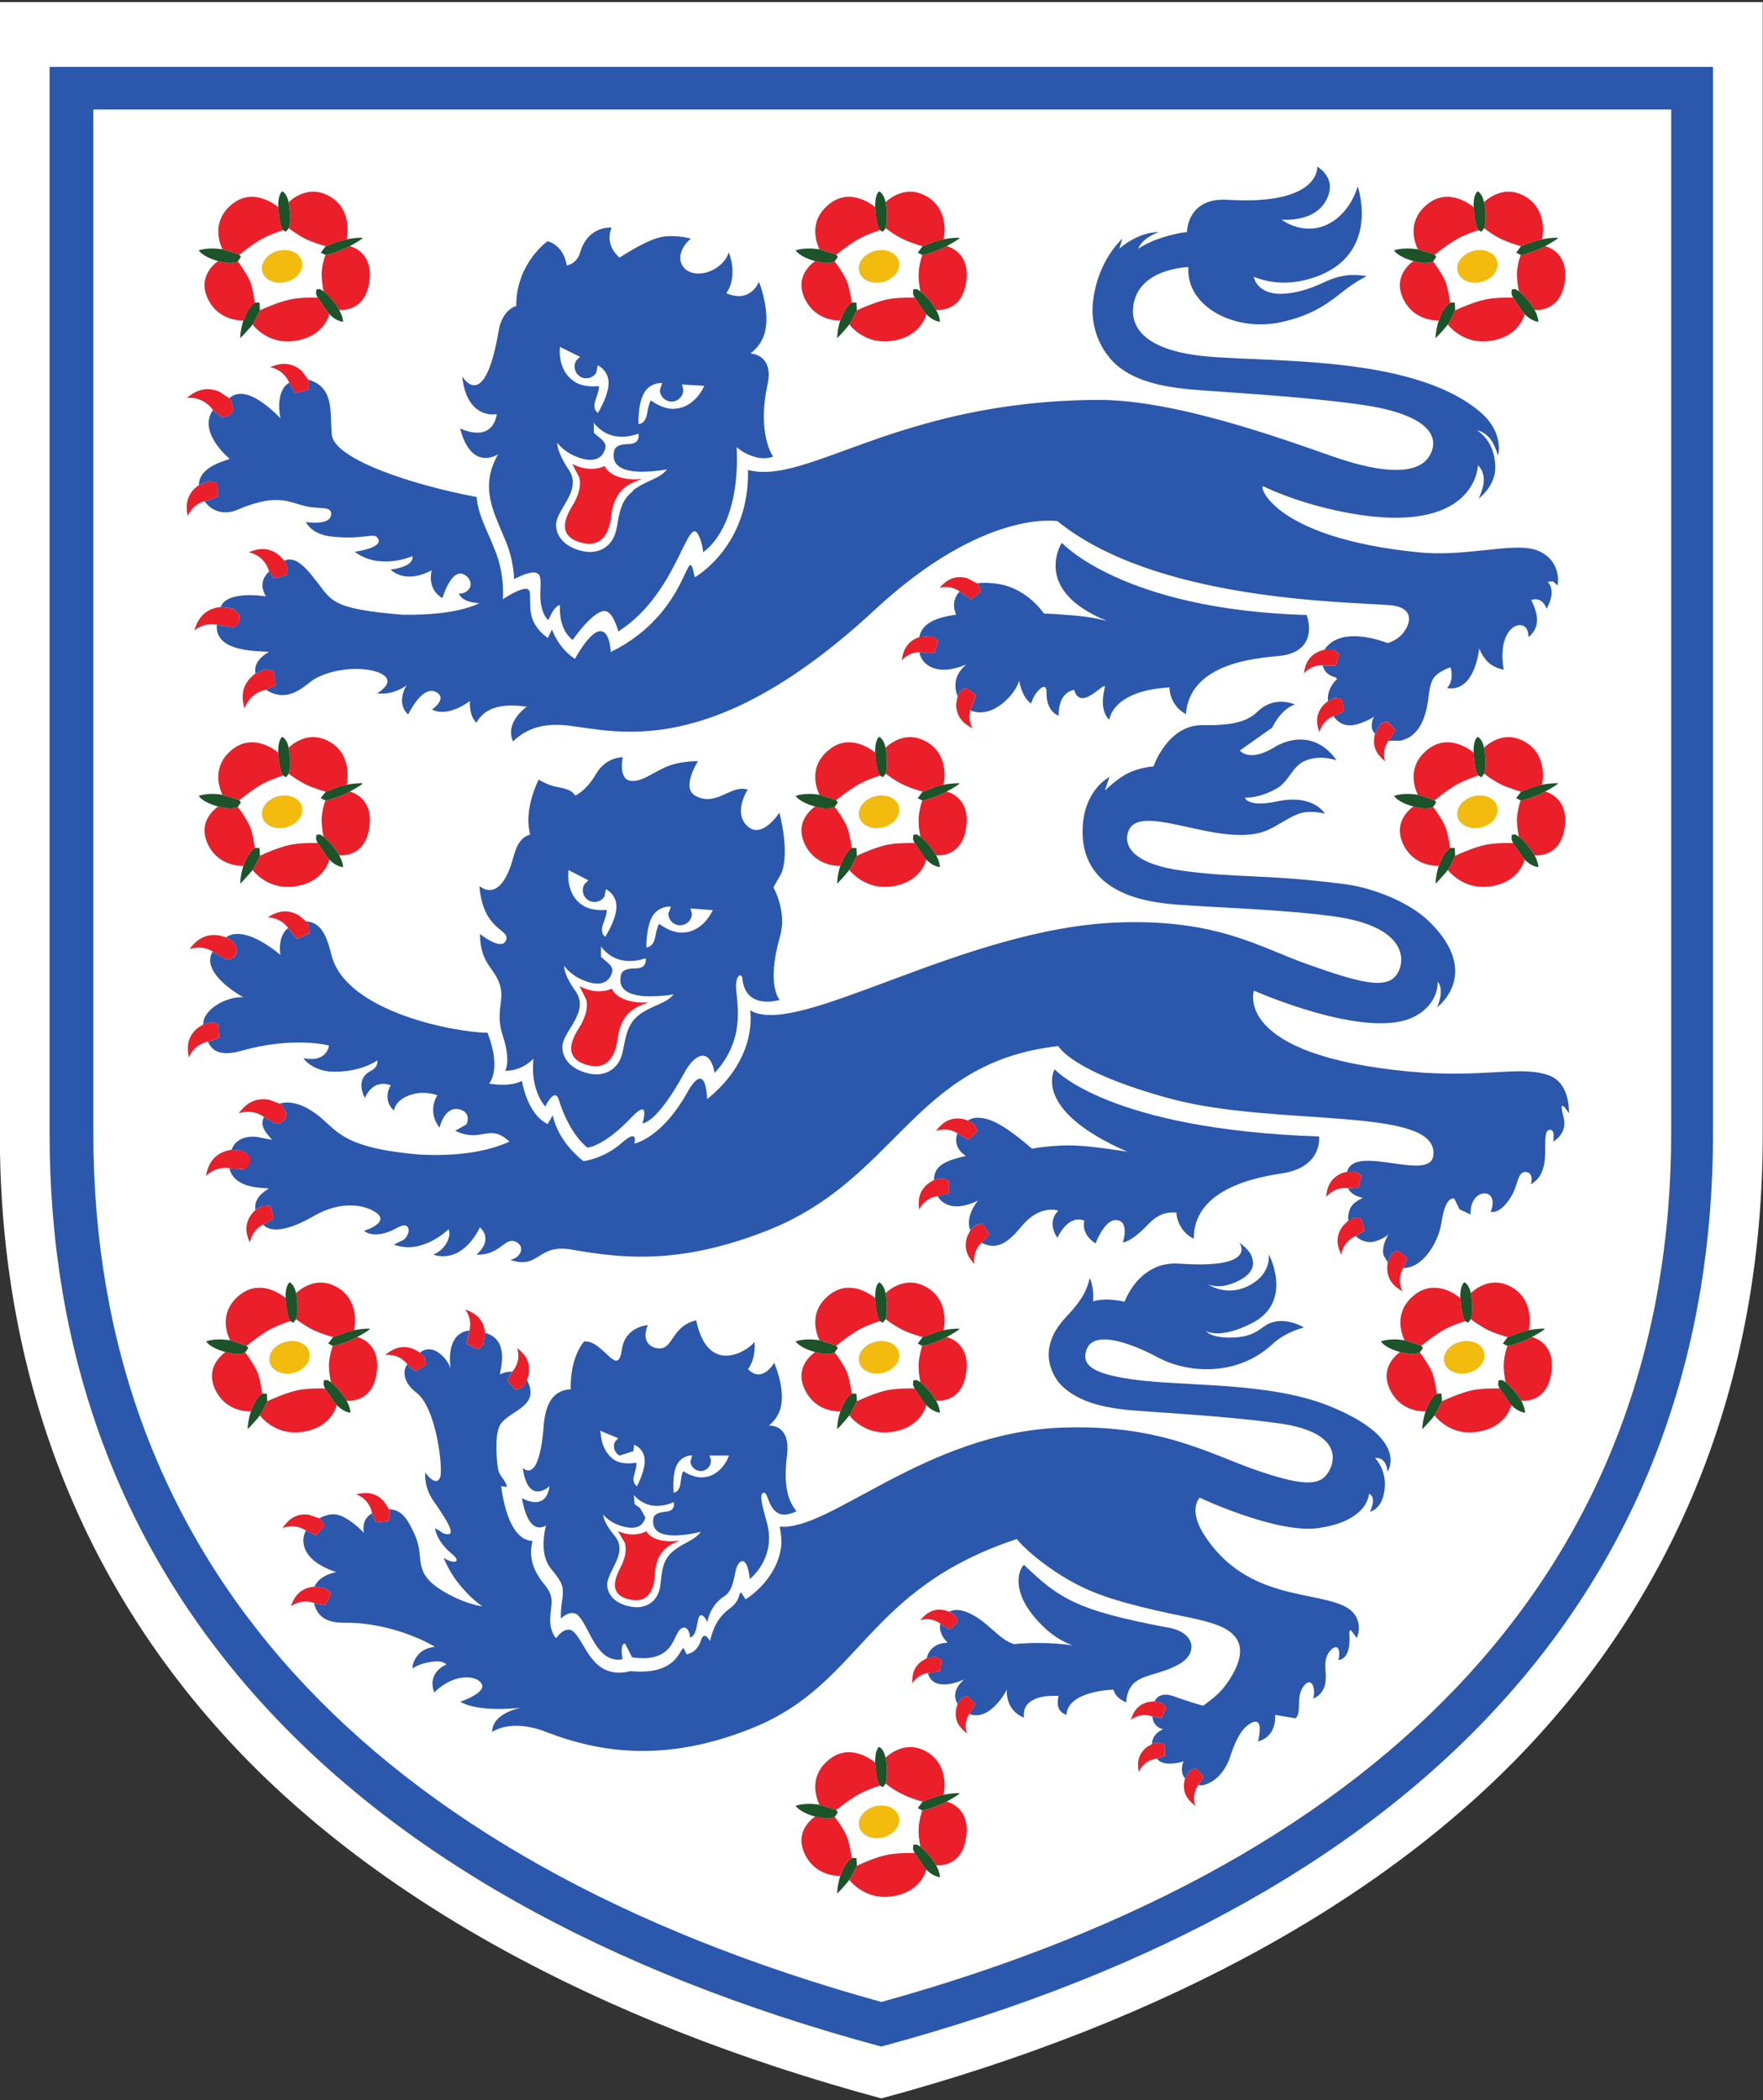 <?xml version="1.0" encoding="UTF-8" standalone="no"?>
<!-- Created with Inkscape (http://www.inkscape.org/) -->
<svg id="svg2" xmlns:rdf="http://www.w3.org/1999/02/22-rdf-syntax-ns#" xmlns="http://www.w3.org/2000/svg" height="262" width="220" version="1.1" xmlns:cc="http://creativecommons.org/ns#" xmlns:dc="http://purl.org/dc/elements/1.1/">
 <rect width="100%" height="100%" fill="#333333" stroke="none"/>
 <defs id="defs4">
  <clipPath id="clipPath3013" clipPathUnits="userSpaceOnUse">
   <path id="path3015" d="m45.496,27.18,90.983,0,0,50.822-90.983,0,0-50.822z"/>
  </clipPath>
 </defs>
 <g id="layer1" transform="translate(4.139,-534.015)">
  <g id="g3009" transform="matrix(7.092,0,0,-7.092,-335.83,988.609)">
   <g id="g3011" clip-path="url(#clipPath3013)">
    <g id="g3017" transform="translate(62.278,27.188)">
     <path id="path3019" d="m0,0c-4.979,1.342-9.098,3.572-11.727,6.565-2.51,2.846-3.789,6.401-3.784,10.414v19.896h31.019v-19.896c0.006-4.013-1.272-7.568-3.783-10.414-2.629-2.993-6.743-5.223-11.725-6.565" fill-rule="nonzero" fill="#FFF"/>
    </g>
    <g id="g3021" transform="translate(76.433,44.166)">
     <path id="path3023" d="M0,0c0-7.641-4.938-13.041-14.187-15.603-9.253,2.562-14.155,7.962-14.155,15.603v18.377h28.342v-18.377z" fill-rule="nonzero" fill="#FFF"/>
    </g>
    <g id="g3025" transform="translate(76.175,44.169)">
     <path id="path3027" d="m0,0c0-7.486-4.835-12.775-13.897-15.285-9.065,2.51-13.866,7.799-13.866,15.285v18.004h27.763v-18.004zm-28.533,18.754,0-18.756c0-3.832,1.202-7.146,3.567-9.837,2.479-2.824,6.201-4.919,11.066-6.23,4.868,1.311,8.592,3.406,11.072,6.23,2.365,2.691,3.564,6.005,3.564,9.837v18.756h-29.269z" fill-rule="nonzero" fill="#2b57ac"/>
    </g>
    <g id="g3029" transform="translate(61.847,39.451)">
     <path id="path3031" d="m0,0-0.008,0.135-0.082,0c-0.06-0.033-0.13-0.123-0.179-0.253l-0.023-0.062c-0.057-0.177-0.055-0.312-0.055-0.312s0.133,0.135,0.213,0.243l0.034,0.051,0.1,0.198" fill-rule="nonzero" fill="#1c5329"/>
    </g>
    <g id="g3033" transform="translate(61.112,40.317)">
     <path id="path3035" d="m0,0c-0.097-0.068-0.34-0.287-0.196-0.628,0.168-0.399,0.543-0.42,0.639-0.417l0.022,0.061c0.05,0.13,0.12,0.219,0.18,0.253-0.019,0.118-0.046,0.269-0.082,0.366-0.048,0.12-0.156,0.276-0.219,0.359-0.059-0.033-0.167-0.045-0.344,0.006" fill-rule="nonzero" fill="#ea1f29"/>
    </g>
    <g id="g3037" transform="translate(62.252,40.861)">
     <path id="path3039" d="m0,0c-0.04,0.056-0.068,0.182-0.082,0.368v0.037c-0.104,0.084-0.468,0.334-0.815,0.05-0.359-0.29-0.227-0.663-0.166-0.792l0.294-0.094c0.081,0.064,0.217,0.168,0.345,0.248,0.132,0.083,0.308,0.149,0.424,0.183" fill-rule="nonzero" fill="#ea1f29"/>
    </g>
    <g id="g3041" transform="translate(61.158,40.528)">
     <path id="path3043" d="m0,0c-0.231,0.035-0.388-0.023-0.388-0.023s0.053-0.107,0.335-0.187l0.007-0.001c0.178-0.051,0.286-0.038,0.345-0.006l0.055,0.077-0.028,0.041-0.295,0.095-0.031,0.004" fill-rule="nonzero" fill="#1c5329"/>
    </g>
    <g id="g3045" transform="translate(62.862,39.676)">
     <path id="path3047" d="m0,0c-0.133,0.003-0.335,0-0.494-0.033-0.184-0.042-0.412-0.14-0.521-0.192l-0.1-0.197-0.034-0.052c0.06-0.074,0.311-0.348,0.732-0.292,0.482,0.06,0.602,0.392,0.623,0.473l-0.032,0.038-0.174,0.255" fill-rule="nonzero" fill="#ea1f29"/>
    </g>
    <g id="g3049" transform="translate(63.427,40.581)">
     <path id="path3051" d="m0,0-0.125-0.062c-0.126-0.047-0.235-0.09-0.305-0.094-0.025-0.076-0.054-0.18-0.062-0.3-0.008-0.118,0.012-0.25,0.028-0.338,0.059-0.044,0.13-0.118,0.21-0.221l0.022-0.03,0.047-0.077c0.143-0.006,0.459,0.034,0.526,0.484,0.078,0.503-0.271,0.62-0.341,0.638" fill-rule="nonzero" fill="#ea1f29"/>
    </g>
    <g id="g3053" transform="translate(63.372,40.701)">
     <path id="path3055" d="M0,0c0.013,0.059,0.106,0.548-0.33,0.773-0.307,0.157-0.564-0.007-0.69-0.119l0.013-0.083c0.019-0.154,0.014-0.296-0.011-0.377,0.034-0.027,0.168-0.127,0.315-0.197,0.13-0.06,0.292-0.108,0.335-0.118l0.235,0.087,0.133,0.034" fill-rule="nonzero" fill="#ea1f29"/>
    </g>
    <g id="g3057" transform="translate(62.365,41.272)">
     <path id="path3059" d="m0,0-0.014,0.083c-0.035,0.165-0.113,0.188-0.113,0.188s-0.077-0.046-0.068-0.278v-0.037c0.013-0.185,0.041-0.311,0.081-0.368l0.054-0.027,0.046,0.06,0.002,0.003c0.025,0.081,0.03,0.222,0.012,0.376" fill-rule="nonzero" fill="#1c5329"/>
    </g>
    <g id="g3061" transform="translate(63.427,40.581)">
     <path id="path3063" d="M0,0c0.11,0.059,0.232,0.133,0.226,0.144-0.005,0.008-0.139,0.003-0.281-0.023l-0.134-0.035-0.234-0.087-0.086-0.114,0.079-0.041c0.07,0.004,0.179,0.047,0.305,0.094l0.125,0.062" fill-rule="nonzero" fill="#1c5329"/>
    </g>
    <g id="g3065" transform="translate(63.173,39.565)">
     <path id="path3067" d="M0,0c-0.08,0.104-0.151,0.177-0.21,0.222l-0.061,0.038-0.061-0.006-0.007-0.077,0.028-0.066,0.173-0.255,0.032-0.038,0.026-0.024c0.113-0.105,0.215-0.109,0.215-0.109s0.002,0.084-0.066,0.209l-0.048,0.076-0.021,0.03" fill-rule="nonzero" fill="#1c5329"/>
    </g>
    <g id="g3069" transform="translate(62.584,40.315)">
     <path id="path3071" d="m0,0c0.04-0.152-0.085-0.315-0.277-0.364-0.192-0.048-0.381,0.033-0.419,0.184-0.04,0.15,0.086,0.312,0.277,0.361,0.192,0.051,0.379-0.03,0.419-0.181" fill-rule="nonzero" fill="#f2bb0e"/>
    </g>
    <g id="g3073" transform="translate(72.142,39.451)">
     <path id="path3075" d="m0,0-0.008,0.135-0.083,0c-0.058-0.033-0.13-0.123-0.178-0.253l-0.02-0.062c-0.058-0.177-0.058-0.312-0.058-0.312s0.135,0.135,0.216,0.243l0.032,0.051,0.099,0.198" fill-rule="nonzero" fill="#1c5329"/>
    </g>
    <g id="g3077" transform="translate(71.405,40.317)">
     <path id="path3079" d="m0,0c-0.094-0.068-0.337-0.287-0.193-0.628,0.166-0.399,0.543-0.42,0.641-0.417l0.02,0.061c0.047,0.13,0.12,0.219,0.178,0.253-0.017,0.118-0.044,0.269-0.08,0.366-0.05,0.12-0.158,0.276-0.219,0.359-0.058-0.033-0.167-0.045-0.347,0.006" fill-rule="nonzero" fill="#ea1f29"/>
    </g>
    <g id="g3081" transform="translate(72.548,40.861)">
     <path id="path3083" d="m0,0c-0.039,0.056-0.067,0.182-0.082,0.368l-0.003,0.037c-0.099,0.084-0.465,0.334-0.812,0.05-0.358-0.29-0.227-0.663-0.169-0.792l0.296-0.094c0.081,0.064,0.218,0.168,0.345,0.248,0.134,0.083,0.311,0.149,0.425,0.183" fill-rule="nonzero" fill="#ea1f29"/>
    </g>
    <g id="g3085" transform="translate(71.451,40.528)">
     <path id="path3087" d="m0,0c-0.231,0.035-0.383-0.023-0.383-0.023s0.05-0.107,0.332-0.187l0.005-0.001c0.18-0.051,0.289-0.038,0.348-0.006l0.055,0.077-0.03,0.041-0.296,0.095-0.031,0.004" fill-rule="nonzero" fill="#1c5329"/>
    </g>
    <g id="g3089" transform="translate(73.156,39.676)">
     <path id="path3091" d="m0,0c-0.132,0.003-0.332,0-0.491-0.033-0.186-0.042-0.412-0.14-0.524-0.192l-0.098-0.197-0.033-0.052c0.058-0.074,0.308-0.348,0.729-0.292,0.482,0.06,0.602,0.392,0.624,0.473l-0.032,0.038-0.175,0.255" fill-rule="nonzero" fill="#ea1f29"/>
    </g>
    <g id="g3093" transform="translate(73.725,40.581)">
     <path id="path3095" d="m0,0-0.127-0.062c-0.128-0.047-0.234-0.09-0.303-0.094-0.029-0.076-0.058-0.18-0.065-0.3-0.008-0.118,0.013-0.25,0.03-0.338,0.058-0.044,0.128-0.118,0.208-0.221l0.021-0.03,0.049-0.077c0.145-0.006,0.459,0.034,0.527,0.484,0.078,0.503-0.271,0.62-0.34,0.638" fill-rule="nonzero" fill="#ea1f29"/>
    </g>
    <g id="g3097" transform="translate(73.668,40.701)">
     <path id="path3099" d="M0,0c0.015,0.059,0.106,0.548-0.329,0.773-0.31,0.157-0.564-0.007-0.691-0.119l0.013-0.083c0.019-0.154,0.014-0.296-0.013-0.377,0.038-0.027,0.17-0.127,0.315-0.197,0.13-0.06,0.293-0.108,0.336-0.118l0.235,0.087,0.134,0.034" fill-rule="nonzero" fill="#ea1f29"/>
    </g>
    <g id="g3101" transform="translate(72.662,41.272)">
     <path id="path3103" d="m0,0-0.013,0.083c-0.037,0.165-0.114,0.188-0.114,0.188s-0.078-0.046-0.071-0.278l0.003-0.037c0.015-0.185,0.042-0.311,0.081-0.368l0.055-0.027,0.045,0.06,0.001,0.003c0.027,0.081,0.032,0.222,0.013,0.376" fill-rule="nonzero" fill="#1c5329"/>
    </g>
    <g id="g3105" transform="translate(73.725,40.581)">
     <path id="path3107" d="M0,0c0.109,0.059,0.231,0.133,0.224,0.144-0.004,0.008-0.139,0.003-0.28-0.023l-0.135-0.035-0.235-0.087-0.087-0.114,0.083-0.041c0.069,0.004,0.175,0.047,0.303,0.094l0.127,0.062" fill-rule="nonzero" fill="#1c5329"/>
    </g>
    <g id="g3109" transform="translate(73.468,39.565)">
     <path id="path3111" d="M0,0c-0.081,0.104-0.15,0.177-0.208,0.222l-0.063,0.038-0.061-0.006-0.006-0.077,0.026-0.066,0.175-0.255,0.032-0.038,0.024-0.024c0.115-0.105,0.218-0.109,0.218-0.109s0,0.084-0.068,0.209l-0.048,0.076-0.021,0.03" fill-rule="nonzero" fill="#1c5329"/>
    </g>
    <g id="g3113" transform="translate(72.88,40.315)">
     <path id="path3115" d="m0,0c0.04-0.152-0.085-0.315-0.277-0.364-0.193-0.048-0.381,0.033-0.42,0.184-0.039,0.15,0.085,0.312,0.278,0.361,0.193,0.051,0.38-0.03,0.419-0.181" fill-rule="nonzero" fill="#f2bb0e"/>
    </g>
    <g id="g3117" transform="translate(51.472,39.451)">
     <path id="path3119" d="m0,0-0.007,0.135-0.081,0c-0.06-0.033-0.13-0.123-0.179-0.253l-0.02-0.062c-0.059-0.177-0.058-0.312-0.058-0.312s0.134,0.135,0.215,0.243l0.033,0.051,0.097,0.198" fill-rule="nonzero" fill="#1c5329"/>
    </g>
    <g id="g3121" transform="translate(50.736,40.317)">
     <path id="path3123" d="m0,0c-0.093-0.068-0.335-0.287-0.194-0.628,0.167-0.399,0.543-0.42,0.643-0.417l0.02,0.061c0.049,0.13,0.119,0.219,0.178,0.253-0.017,0.118-0.044,0.269-0.08,0.366-0.049,0.12-0.158,0.276-0.218,0.359-0.06-0.033-0.168-0.045-0.349,0.006" fill-rule="nonzero" fill="#ea1f29"/>
    </g>
    <g id="g3125" transform="translate(51.877,40.861)">
     <path id="path3127" d="m0,0c-0.037,0.056-0.067,0.182-0.079,0.368l-0.002,0.037c-0.102,0.084-0.465,0.334-0.814,0.05-0.358-0.29-0.228-0.663-0.164-0.792l0.293-0.094c0.081,0.064,0.217,0.168,0.345,0.248,0.133,0.083,0.309,0.149,0.421,0.183" fill-rule="nonzero" fill="#ea1f29"/>
    </g>
    <g id="g3129" transform="translate(50.783,40.528)">
     <path id="path3131" d="m0,0c-0.23,0.035-0.385-0.023-0.385-0.023s0.051-0.107,0.334-0.187l0.005-0.001c0.181-0.051,0.289-0.038,0.348-0.006l0.054,0.077-0.029,0.041-0.293,0.095-0.034,0.004" fill-rule="nonzero" fill="#1c5329"/>
    </g>
    <g id="g3133" transform="translate(52.488,39.676)">
     <path id="path3135" d="m0,0c-0.132,0.003-0.333,0-0.493-0.033-0.185-0.042-0.41-0.14-0.523-0.192l-0.097-0.197-0.033-0.052c0.058-0.074,0.309-0.348,0.731-0.292,0.481,0.06,0.599,0.392,0.622,0.473l-0.033,0.038-0.174,0.255" fill-rule="nonzero" fill="#ea1f29"/>
    </g>
    <g id="g3137" transform="translate(53.055,40.581)">
     <path id="path3139" d="m0,0-0.125-0.062c-0.128-0.047-0.236-0.09-0.305-0.094-0.028-0.076-0.056-0.18-0.066-0.3-0.005-0.118,0.014-0.25,0.034-0.338,0.056-0.044,0.126-0.118,0.207-0.221l0.02-0.03,0.048-0.077c0.144-0.006,0.461,0.034,0.528,0.484,0.077,0.503-0.271,0.62-0.341,0.638" fill-rule="nonzero" fill="#ea1f29"/>
    </g>
    <g id="g3141" transform="translate(53,40.701)">
     <path id="path3143" d="M0,0c0.013,0.059,0.105,0.548-0.331,0.773-0.308,0.157-0.563-0.007-0.691-0.119l0.015-0.083c0.019-0.154,0.012-0.296-0.015-0.377,0.039-0.027,0.171-0.127,0.316-0.197,0.132-0.06,0.294-0.108,0.337-0.118l0.236,0.087,0.133,0.034" fill-rule="nonzero" fill="#ea1f29"/>
    </g>
    <g id="g3145" transform="translate(51.993,41.272)">
     <path id="path3147" d="m0,0-0.015,0.083c-0.035,0.165-0.112,0.188-0.112,0.188s-0.079-0.046-0.07-0.278l0.001-0.037c0.014-0.185,0.042-0.311,0.08-0.368l0.055-0.027,0.046,0.06v0.003c0.028,0.081,0.034,0.222,0.015,0.376" fill-rule="nonzero" fill="#1c5329"/>
    </g>
    <g id="g3149" transform="translate(53.055,40.581)">
     <path id="path3151" d="M0,0c0.109,0.059,0.232,0.133,0.224,0.144-0.003,0.008-0.14,0.003-0.28-0.023l-0.133-0.035-0.235-0.087-0.087-0.114,0.081-0.041c0.069,0.004,0.177,0.047,0.305,0.094l0.125,0.062" fill-rule="nonzero" fill="#1c5329"/>
    </g>
    <g id="g3153" transform="translate(52.8,39.565)">
     <path id="path3155" d="M0,0c-0.081,0.104-0.151,0.177-0.207,0.222l-0.064,0.038-0.062-0.006-0.003-0.077,0.024-0.066,0.174-0.255,0.033-0.038,0.024-0.024c0.115-0.105,0.218-0.109,0.218-0.109s0,0.084-0.068,0.209l-0.049,0.076-0.02,0.03" fill-rule="nonzero" fill="#1c5329"/>
    </g>
    <g id="g3157" transform="translate(52.21,40.315)">
     <path id="path3159" d="m0,0c0.039-0.152-0.084-0.315-0.277-0.364-0.192-0.048-0.38,0.033-0.418,0.184-0.039,0.15,0.085,0.312,0.277,0.361,0.191,0.051,0.381-0.03,0.418-0.181" fill-rule="nonzero" fill="#f2bb0e"/>
    </g>
    <g id="g3161" transform="translate(61.847,49.047)">
     <path id="path3163" d="M0,0-0.008,0.135-0.09,0.137c-0.06-0.037-0.13-0.127-0.179-0.256l-0.023-0.059c-0.057-0.177-0.055-0.314-0.055-0.314s0.133,0.135,0.213,0.242l0.034,0.049,0.1,0.201" fill-rule="nonzero" fill="#1c5329"/>
    </g>
    <g id="g3165" transform="translate(61.112,49.913)">
     <path id="path3167" d="m0,0c-0.097-0.068-0.34-0.285-0.196-0.63,0.168-0.396,0.543-0.417,0.639-0.415l0.022,0.061c0.05,0.128,0.12,0.218,0.18,0.254-0.019,0.117-0.046,0.271-0.082,0.364-0.048,0.121-0.156,0.277-0.219,0.36-0.059-0.031-0.167-0.045-0.344,0.006" fill-rule="nonzero" fill="#ea1f29"/>
    </g>
    <g id="g3169" transform="translate(62.252,50.458)">
     <path id="path3171" d="m0,0c-0.04,0.053-0.068,0.18-0.082,0.367v0.036c-0.104,0.083-0.468,0.334-0.815,0.049-0.359-0.29-0.227-0.664-0.166-0.793l0.294-0.093c0.081,0.066,0.217,0.17,0.345,0.25,0.132,0.082,0.308,0.147,0.424,0.184" fill-rule="nonzero" fill="#ea1f29"/>
    </g>
    <g id="g3173" transform="translate(61.158,50.124)">
     <path id="path3175" d="m0,0c-0.231,0.034-0.388-0.024-0.388-0.024s0.053-0.106,0.335-0.186l0.007-0.001c0.178-0.052,0.286-0.037,0.345-0.006l0.055,0.077-0.028,0.04-0.295,0.094-0.031,0.006" fill-rule="nonzero" fill="#1c5329"/>
    </g>
    <g id="g3177" transform="translate(62.862,49.27)">
     <path id="path3179" d="m0,0c-0.133,0.004-0.335,0-0.494-0.033-0.184-0.041-0.412-0.138-0.521-0.191l-0.1-0.2-0.034-0.049c0.06-0.073,0.311-0.345,0.732-0.292,0.482,0.062,0.602,0.392,0.623,0.473l-0.032,0.039-0.174,0.253" fill-rule="nonzero" fill="#ea1f29"/>
    </g>
    <g id="g3181" transform="translate(63.427,50.176)">
     <path id="path3183" d="M0,0-0.125-0.061c-0.126-0.048-0.235-0.091-0.305-0.095-0.025-0.073-0.054-0.181-0.062-0.302-0.008-0.116,0.012-0.249,0.028-0.337,0.059-0.042,0.13-0.118,0.21-0.222l0.022-0.03,0.047-0.075c0.143-0.007,0.459,0.033,0.526,0.482,0.078,0.504-0.271,0.621-0.341,0.64" fill-rule="nonzero" fill="#ea1f29"/>
    </g>
    <g id="g3185" transform="translate(63.372,50.296)">
     <path id="path3187" d="M0,0c0.013,0.06,0.106,0.548-0.33,0.772-0.307,0.158-0.564-0.005-0.69-0.118l0.013-0.084c0.019-0.153,0.014-0.295-0.011-0.375,0.034-0.027,0.168-0.128,0.315-0.197,0.13-0.061,0.292-0.108,0.335-0.12l0.235,0.089,0.133,0.033" fill-rule="nonzero" fill="#ea1f29"/>
    </g>
    <g id="g3189" transform="translate(62.365,50.867)">
     <path id="path3191" d="m0,0-0.014,0.084c-0.035,0.163-0.113,0.187-0.113,0.187s-0.077-0.048-0.068-0.277v-0.036c0.013-0.187,0.041-0.313,0.081-0.367l0.054-0.031,0.046,0.06,0.002,0.004c0.025,0.08,0.03,0.223,0.012,0.376" fill-rule="nonzero" fill="#1c5329"/>
    </g>
    <g id="g3193" transform="translate(63.427,50.176)">
     <path id="path3195" d="M0,0c0.11,0.058,0.232,0.133,0.226,0.143-0.005,0.007-0.139,0.004-0.281-0.023l-0.134-0.033-0.234-0.089-0.086-0.115,0.079-0.039c0.07,0.004,0.179,0.047,0.305,0.095l0.125,0.061" fill-rule="nonzero" fill="#1c5329"/>
    </g>
    <g id="g3197" transform="translate(63.173,49.16)">
     <path id="path3199" d="M0,0c-0.08,0.104-0.151,0.18-0.21,0.222l-0.061,0.04-0.061-0.007-0.007-0.075,0.028-0.069,0.173-0.253,0.032-0.038,0.026-0.025c0.113-0.105,0.215-0.108,0.215-0.108s0.002,0.083-0.066,0.207l-0.048,0.076-0.021,0.03" fill-rule="nonzero" fill="#1c5329"/>
    </g>
    <g id="g3201" transform="translate(62.584,49.911)">
     <path id="path3203" d="m0,0c0.04-0.152-0.085-0.314-0.277-0.364s-0.381,0.032-0.419,0.181c-0.04,0.152,0.086,0.315,0.277,0.365,0.192,0.05,0.379-0.031,0.419-0.182" fill-rule="nonzero" fill="#f2bb0e"/>
    </g>
    <g id="g3205" transform="translate(51.343,49.047)">
     <path id="path3207" d="M0,0-0.006,0.135-0.091,0.137c-0.056-0.037-0.129-0.127-0.177-0.256l-0.023-0.059c-0.056-0.177-0.056-0.314-0.056-0.314s0.135,0.135,0.218,0.242l0.032,0.049,0.097,0.201" fill-rule="nonzero" fill="#1c5329"/>
    </g>
    <g id="g3209" transform="translate(50.607,49.913)">
     <path id="path3211" d="m0,0c-0.095-0.068-0.338-0.285-0.195-0.63,0.166-0.396,0.545-0.417,0.64-0.415l0.023,0.061c0.047,0.128,0.121,0.218,0.176,0.254-0.014,0.117-0.042,0.271-0.078,0.364-0.051,0.121-0.157,0.277-0.219,0.36-0.059-0.031-0.167-0.045-0.347,0.006" fill-rule="nonzero" fill="#ea1f29"/>
    </g>
    <g id="g3213" transform="translate(51.748,50.458)">
     <path id="path3215" d="m0,0c-0.04,0.053-0.066,0.18-0.082,0.367v0.036c-0.104,0.083-0.468,0.334-0.816,0.049-0.356-0.29-0.226-0.664-0.166-0.793l0.297-0.093c0.079,0.066,0.215,0.17,0.344,0.25,0.133,0.082,0.31,0.147,0.423,0.184" fill-rule="nonzero" fill="#ea1f29"/>
    </g>
    <g id="g3217" transform="translate(50.653,50.124)">
     <path id="path3219" d="m0,0c-0.23,0.034-0.386-0.024-0.386-0.024s0.054-0.106,0.334-0.186l0.006-0.001c0.18-0.052,0.288-0.037,0.348-0.006l0.054,0.077-0.027,0.04-0.298,0.094-0.031,0.006" fill-rule="nonzero" fill="#1c5329"/>
    </g>
    <g id="g3221" transform="translate(52.357,49.27)">
     <path id="path3223" d="m0,0c-0.131,0.004-0.333,0-0.491-0.033-0.184-0.041-0.413-0.138-0.524-0.191l-0.097-0.2-0.032-0.049c0.057-0.073,0.306-0.345,0.727-0.292,0.482,0.062,0.603,0.392,0.624,0.473l-0.032,0.039-0.175,0.253" fill-rule="nonzero" fill="#ea1f29"/>
    </g>
    <g id="g3225" transform="translate(52.925,50.176)">
     <path id="path3227" d="m0,0-0.127-0.061c-0.126-0.048-0.233-0.091-0.302-0.095-0.028-0.073-0.057-0.181-0.066-0.302-0.005-0.116,0.015-0.249,0.032-0.337,0.057-0.042,0.126-0.118,0.208-0.222l0.021-0.03,0.048-0.075c0.142-0.007,0.459,0.033,0.528,0.482,0.076,0.504-0.272,0.621-0.342,0.64" fill-rule="nonzero" fill="#ea1f29"/>
    </g>
    <g id="g3229" transform="translate(52.869,50.296)">
     <path id="path3231" d="M0,0c0.012,0.06,0.105,0.548-0.33,0.772-0.309,0.158-0.564-0.005-0.69-0.118l0.013-0.084c0.018-0.153,0.014-0.295-0.013-0.375,0.037-0.027,0.17-0.128,0.314-0.197,0.132-0.061,0.295-0.108,0.338-0.12l0.235,0.089,0.133,0.033" fill-rule="nonzero" fill="#ea1f29"/>
    </g>
    <g id="g3233" transform="translate(51.862,50.867)">
     <path id="path3235" d="m0,0-0.014,0.084c-0.035,0.163-0.113,0.187-0.113,0.187s-0.077-0.048-0.069-0.277v-0.036c0.016-0.187,0.042-0.313,0.082-0.367l0.054-0.031,0.046,0.06,0.001,0.004c0.028,0.08,0.03,0.223,0.013,0.376" fill-rule="nonzero" fill="#1c5329"/>
    </g>
    <g id="g3237" transform="translate(52.925,50.176)">
     <path id="path3239" d="M0,0c0.11,0.058,0.232,0.133,0.224,0.143-0.004,0.007-0.138,0.004-0.28-0.023l-0.133-0.033-0.235-0.089-0.088-0.115,0.083-0.039c0.069,0.004,0.176,0.047,0.302,0.095l0.127,0.061" fill-rule="nonzero" fill="#1c5329"/>
    </g>
    <g id="g3241" transform="translate(52.67,49.16)">
     <path id="path3243" d="M0,0c-0.081,0.104-0.151,0.18-0.208,0.222l-0.064,0.04-0.061-0.007-0.007-0.075,0.027-0.069,0.175-0.253,0.032-0.038,0.025-0.025c0.114-0.105,0.217-0.108,0.217-0.108s0.002,0.083-0.068,0.207l-0.047,0.076-0.021,0.03" fill-rule="nonzero" fill="#1c5329"/>
    </g>
    <g id="g3245" transform="translate(52.08,49.911)">
     <path id="path3247" d="m0,0c0.039-0.152-0.085-0.314-0.277-0.364s-0.38,0.032-0.418,0.181c-0.039,0.152,0.083,0.315,0.277,0.365,0.191,0.05,0.38-0.031,0.418-0.182" fill-rule="nonzero" fill="#f2bb0e"/>
    </g>
    <g id="g3249" transform="translate(72.374,49.047)">
     <path id="path3251" d="M0,0-0.006,0.135-0.089,0.137c-0.058-0.037-0.13-0.127-0.178-0.256l-0.021-0.059c-0.058-0.177-0.057-0.314-0.057-0.314s0.135,0.135,0.215,0.242l0.034,0.049,0.096,0.201" fill-rule="nonzero" fill="#1c5329"/>
    </g>
    <g id="g3253" transform="translate(71.638,49.913)">
     <path id="path3255" d="m0,0c-0.094-0.068-0.335-0.285-0.194-0.63,0.167-0.396,0.544-0.417,0.641-0.415l0.022,0.061c0.047,0.128,0.119,0.218,0.177,0.254-0.017,0.117-0.044,0.271-0.08,0.364-0.049,0.121-0.157,0.277-0.219,0.36-0.057-0.031-0.166-0.045-0.347,0.006" fill-rule="nonzero" fill="#ea1f29"/>
    </g>
    <g id="g3257" transform="translate(72.78,50.458)">
     <path id="path3259" d="m0,0c-0.039,0.053-0.065,0.18-0.08,0.367l-0.002,0.036c-0.101,0.083-0.466,0.334-0.815,0.049-0.358-0.29-0.228-0.664-0.165-0.793l0.296-0.093c0.079,0.066,0.216,0.17,0.344,0.25,0.133,0.082,0.309,0.147,0.422,0.184" fill-rule="nonzero" fill="#ea1f29"/>
    </g>
    <g id="g3261" transform="translate(71.684,50.124)">
     <path id="path3263" d="m0,0c-0.229,0.034-0.385-0.024-0.385-0.024s0.051-0.106,0.334-0.186l0.005-0.001c0.181-0.052,0.29-0.037,0.348-0.006l0.055,0.077-0.027,0.04-0.296,0.094-0.034,0.006" fill-rule="nonzero" fill="#1c5329"/>
    </g>
    <g id="g3265" transform="translate(73.391,49.27)">
     <path id="path3267" d="m0,0c-0.132,0.004-0.336,0-0.492-0.033-0.185-0.041-0.413-0.138-0.525-0.191l-0.098-0.2-0.033-0.049c0.06-0.073,0.311-0.345,0.731-0.292,0.481,0.062,0.6,0.392,0.622,0.473l-0.032,0.039-0.173,0.253" fill-rule="nonzero" fill="#ea1f29"/>
    </g>
    <g id="g3269" transform="translate(73.958,50.176)">
     <path id="path3271" d="m0,0-0.126-0.061c-0.126-0.048-0.236-0.091-0.305-0.095-0.027-0.073-0.057-0.181-0.064-0.302-0.006-0.116,0.013-0.249,0.031-0.337,0.058-0.042,0.126-0.118,0.209-0.222l0.022-0.03,0.047-0.075c0.142-0.007,0.459,0.033,0.528,0.482,0.075,0.504-0.273,0.621-0.342,0.64" fill-rule="nonzero" fill="#ea1f29"/>
    </g>
    <g id="g3273" transform="translate(73.902,50.296)">
     <path id="path3275" d="M0,0c0.013,0.06,0.103,0.548-0.332,0.772-0.306,0.158-0.562-0.005-0.689-0.118l0.015-0.084c0.019-0.153,0.014-0.295-0.012-0.375,0.035-0.027,0.166-0.128,0.312-0.197,0.133-0.061,0.293-0.108,0.337-0.12l0.236,0.089,0.133,0.033" fill-rule="nonzero" fill="#ea1f29"/>
    </g>
    <g id="g3277" transform="translate(72.896,50.867)">
     <path id="path3279" d="m0,0-0.015,0.084c-0.034,0.163-0.112,0.187-0.112,0.187s-0.08-0.048-0.07-0.277l0.001-0.036c0.014-0.187,0.041-0.313,0.08-0.367l0.056-0.031,0.045,0.06,0.003,0.004c0.026,0.08,0.031,0.223,0.012,0.376" fill-rule="nonzero" fill="#1c5329"/>
    </g>
    <g id="g3281" transform="translate(73.958,50.176)">
     <path id="path3283" d="M0,0c0.109,0.058,0.231,0.133,0.226,0.143-0.005,0.007-0.142,0.004-0.282-0.023l-0.133-0.033-0.236-0.089-0.086-0.115,0.08-0.039c0.069,0.004,0.179,0.047,0.305,0.095l0.126,0.061" fill-rule="nonzero" fill="#1c5329"/>
    </g>
    <g id="g3285" transform="translate(73.703,49.16)">
     <path id="path3287" d="m0,0c-0.082,0.104-0.152,0.18-0.208,0.222l-0.063,0.04-0.062-0.007-0.005-0.075,0.026-0.069,0.173-0.253,0.033-0.038,0.024-0.025c0.115-0.105,0.218-0.108,0.218-0.108s0,0.083-0.067,0.207l-0.048,0.076-0.021,0.03" fill-rule="nonzero" fill="#1c5329"/>
    </g>
    <g id="g3289" transform="translate(73.112,49.911)">
     <path id="path3291" d="m0,0c0.04-0.152-0.084-0.314-0.276-0.364-0.193-0.05-0.379,0.032-0.419,0.181-0.039,0.152,0.086,0.315,0.278,0.365,0.193,0.05,0.378-0.031,0.417-0.182" fill-rule="nonzero" fill="#f2bb0e"/>
    </g>
    <g id="g3293" transform="translate(61.847,58.641)">
     <path id="path3295" d="M0,0-0.008,0.135-0.09,0.136c-0.06-0.034-0.13-0.124-0.179-0.254l-0.023-0.06c-0.057-0.177-0.055-0.312-0.055-0.312s0.133,0.132,0.213,0.241l0.034,0.049,0.1,0.2" fill-rule="nonzero" fill="#1c5329"/>
    </g>
    <g id="g3297" transform="translate(61.112,59.507)">
     <path id="path3299" d="m0,0c-0.097-0.068-0.34-0.286-0.196-0.63,0.168-0.396,0.543-0.417,0.639-0.415l0.022,0.061c0.05,0.129,0.12,0.22,0.18,0.253-0.019,0.118-0.046,0.27-0.082,0.365-0.048,0.121-0.156,0.277-0.219,0.36-0.059-0.031-0.167-0.045-0.344,0.006" fill-rule="nonzero" fill="#ea1f29"/>
    </g>
    <g id="g3301" transform="translate(62.252,60.051)">
     <path id="path3303" d="m0,0c-0.04,0.055-0.068,0.182-0.082,0.368v0.037c-0.104,0.082-0.468,0.334-0.815,0.05-0.359-0.291-0.227-0.664-0.166-0.793l0.294-0.093c0.081,0.064,0.217,0.168,0.345,0.247,0.132,0.083,0.308,0.147,0.424,0.184" fill-rule="nonzero" fill="#ea1f29"/>
    </g>
    <g id="g3305" transform="translate(61.158,59.718)">
     <path id="path3307" d="m0,0c-0.231,0.034-0.388-0.022-0.388-0.022s0.053-0.107,0.335-0.187l0.007-0.002c0.178-0.051,0.286-0.037,0.345-0.006l0.055,0.079-0.028,0.04-0.295,0.093-0.031,0.005" fill-rule="nonzero" fill="#1c5329"/>
    </g>
    <g id="g3309" transform="translate(62.862,58.864)">
     <path id="path3311" d="m0,0c-0.133,0.003-0.335,0.001-0.494-0.034-0.184-0.04-0.412-0.138-0.521-0.189l-0.1-0.2-0.034-0.05c0.06-0.073,0.311-0.345,0.732-0.29,0.482,0.06,0.602,0.391,0.623,0.472l-0.032,0.037-0.174,0.254" fill-rule="nonzero" fill="#ea1f29"/>
    </g>
    <g id="g3313" transform="translate(63.427,59.77)">
     <path id="path3315" d="m0,0-0.125-0.06c-0.126-0.048-0.235-0.089-0.305-0.095-0.025-0.074-0.054-0.181-0.062-0.301-0.008-0.118,0.012-0.25,0.028-0.337,0.059-0.044,0.13-0.118,0.21-0.222l0.022-0.03,0.047-0.078c0.143-0.006,0.459,0.036,0.526,0.484,0.078,0.504-0.271,0.621-0.341,0.639" fill-rule="nonzero" fill="#ea1f29"/>
    </g>
    <g id="g3317" transform="translate(63.372,59.891)">
     <path id="path3319" d="M0,0c0.013,0.059,0.106,0.548-0.33,0.772-0.307,0.156-0.564-0.005-0.69-0.118l0.013-0.084c0.019-0.152,0.014-0.295-0.011-0.375,0.034-0.027,0.168-0.129,0.315-0.197,0.13-0.061,0.292-0.109,0.335-0.12l0.235,0.089,0.133,0.033" fill-rule="nonzero" fill="#ea1f29"/>
    </g>
    <g id="g3321" transform="translate(62.365,60.462)">
     <path id="path3323" d="m0,0-0.014,0.083c-0.035,0.164-0.113,0.188-0.113,0.188s-0.077-0.047-0.068-0.277v-0.036c0.013-0.187,0.041-0.314,0.081-0.369l0.054-0.028,0.046,0.059,0.002,0.004c0.025,0.079,0.03,0.223,0.012,0.376" fill-rule="nonzero" fill="#1c5329"/>
    </g>
    <g id="g3325" transform="translate(63.427,59.77)">
     <path id="path3327" d="M0,0c0.11,0.059,0.232,0.133,0.226,0.144-0.005,0.008-0.139,0.004-0.281-0.023l-0.134-0.033-0.234-0.089-0.086-0.114,0.079-0.04c0.07,0.006,0.179,0.047,0.305,0.095l0.125,0.06" fill-rule="nonzero" fill="#1c5329"/>
    </g>
    <g id="g3329" transform="translate(63.173,58.755)">
     <path id="path3331" d="M0,0c-0.08,0.103-0.151,0.178-0.21,0.221l-0.061,0.039-0.061-0.006-0.007-0.076,0.028-0.068,0.173-0.254,0.032-0.037,0.026-0.025c0.113-0.105,0.215-0.11,0.215-0.11s0.002,0.085-0.066,0.208l-0.048,0.078-0.021,0.03" fill-rule="nonzero" fill="#1c5329"/>
    </g>
    <g id="g3333" transform="translate(62.584,59.504)">
     <path id="path3335" d="m0,0c0.04-0.151-0.085-0.313-0.277-0.363s-0.381,0.031-0.419,0.183c-0.04,0.15,0.086,0.313,0.277,0.363,0.192,0.05,0.379-0.033,0.419-0.183" fill-rule="nonzero" fill="#f2bb0e"/>
    </g>
    <g id="g3337" transform="translate(51.343,58.641)">
     <path id="path3339" d="M0,0-0.006,0.135-0.091,0.136c-0.056-0.034-0.129-0.124-0.177-0.254l-0.023-0.06c-0.056-0.177-0.056-0.312-0.056-0.312s0.135,0.132,0.218,0.241l0.032,0.049,0.097,0.2" fill-rule="nonzero" fill="#1c5329"/>
    </g>
    <g id="g3341" transform="translate(50.607,59.507)">
     <path id="path3343" d="m0,0c-0.095-0.068-0.338-0.286-0.195-0.63,0.166-0.396,0.545-0.417,0.64-0.415l0.023,0.061c0.047,0.129,0.121,0.22,0.176,0.253-0.014,0.118-0.042,0.27-0.078,0.365-0.051,0.121-0.157,0.277-0.219,0.36-0.059-0.031-0.167-0.045-0.347,0.006" fill-rule="nonzero" fill="#ea1f29"/>
    </g>
    <g id="g3345" transform="translate(51.748,60.051)">
     <path id="path3347" d="m0,0c-0.04,0.055-0.066,0.182-0.082,0.368v0.037c-0.104,0.082-0.468,0.334-0.816,0.05-0.356-0.291-0.226-0.664-0.166-0.793l0.297-0.093c0.079,0.064,0.215,0.168,0.344,0.247,0.133,0.083,0.31,0.147,0.423,0.184" fill-rule="nonzero" fill="#ea1f29"/>
    </g>
    <g id="g3349" transform="translate(50.653,59.718)">
     <path id="path3351" d="m0,0c-0.23,0.034-0.386-0.022-0.386-0.022s0.054-0.107,0.334-0.187l0.006-0.002c0.18-0.051,0.288-0.037,0.348-0.006l0.054,0.079-0.027,0.04-0.298,0.093-0.031,0.005" fill-rule="nonzero" fill="#1c5329"/>
    </g>
    <g id="g3353" transform="translate(52.357,58.864)">
     <path id="path3355" d="m0,0c-0.131,0.003-0.333,0.001-0.491-0.034-0.184-0.04-0.413-0.138-0.524-0.189l-0.097-0.2-0.032-0.05c0.057-0.073,0.306-0.345,0.727-0.29,0.482,0.06,0.603,0.391,0.624,0.472l-0.032,0.037-0.175,0.254" fill-rule="nonzero" fill="#ea1f29"/>
    </g>
    <g id="g3357" transform="translate(52.925,59.77)">
     <path id="path3359" d="m0,0-0.127-0.06c-0.126-0.048-0.233-0.089-0.302-0.095-0.028-0.074-0.057-0.181-0.066-0.301-0.005-0.118,0.015-0.25,0.032-0.337,0.057-0.044,0.126-0.118,0.208-0.222l0.021-0.03,0.048-0.078c0.142-0.006,0.459,0.036,0.528,0.484,0.076,0.504-0.272,0.621-0.342,0.639" fill-rule="nonzero" fill="#ea1f29"/>
    </g>
    <g id="g3361" transform="translate(52.869,59.891)">
     <path id="path3363" d="M0,0c0.012,0.059,0.105,0.548-0.33,0.772-0.309,0.156-0.564-0.005-0.69-0.118l0.013-0.084c0.018-0.152,0.014-0.295-0.013-0.375,0.037-0.027,0.17-0.129,0.314-0.197,0.132-0.061,0.295-0.109,0.338-0.12l0.235,0.089,0.133,0.033" fill-rule="nonzero" fill="#ea1f29"/>
    </g>
    <g id="g3365" transform="translate(51.862,60.462)">
     <path id="path3367" d="m0,0-0.014,0.083c-0.035,0.164-0.113,0.188-0.113,0.188s-0.077-0.047-0.069-0.277v-0.036c0.016-0.187,0.042-0.314,0.082-0.369l0.054-0.028,0.046,0.059,0.001,0.004c0.028,0.079,0.03,0.223,0.013,0.376" fill-rule="nonzero" fill="#1c5329"/>
    </g>
    <g id="g3369" transform="translate(52.925,59.77)">
     <path id="path3371" d="M0,0c0.11,0.059,0.232,0.133,0.224,0.144-0.004,0.008-0.138,0.004-0.28-0.023l-0.133-0.033-0.235-0.089-0.088-0.114,0.083-0.04c0.069,0.006,0.176,0.047,0.302,0.095l0.127,0.06" fill-rule="nonzero" fill="#1c5329"/>
    </g>
    <g id="g3373" transform="translate(52.67,58.755)">
     <path id="path3375" d="M0,0c-0.081,0.103-0.151,0.178-0.208,0.221l-0.064,0.039-0.061-0.006-0.007-0.076,0.027-0.068,0.175-0.254,0.032-0.037,0.025-0.025c0.114-0.105,0.217-0.11,0.217-0.11s0.002,0.085-0.068,0.208l-0.047,0.078-0.021,0.03" fill-rule="nonzero" fill="#1c5329"/>
    </g>
    <g id="g3377" transform="translate(52.08,59.504)">
     <path id="path3379" d="m0,0c0.039-0.151-0.085-0.313-0.277-0.363s-0.38,0.031-0.418,0.183c-0.039,0.15,0.083,0.313,0.277,0.363,0.191,0.05,0.38-0.033,0.418-0.183" fill-rule="nonzero" fill="#f2bb0e"/>
    </g>
    <g id="g3381" transform="translate(72.374,58.641)">
     <path id="path3383" d="M0,0-0.006,0.135-0.089,0.136c-0.058-0.034-0.13-0.124-0.178-0.254l-0.021-0.06c-0.058-0.177-0.057-0.312-0.057-0.312s0.135,0.132,0.215,0.241l0.034,0.049,0.096,0.2" fill-rule="nonzero" fill="#1c5329"/>
    </g>
    <g id="g3385" transform="translate(71.638,59.507)">
     <path id="path3387" d="m0,0c-0.094-0.068-0.335-0.286-0.194-0.63,0.167-0.396,0.544-0.417,0.641-0.415l0.022,0.061c0.047,0.129,0.119,0.22,0.177,0.253-0.017,0.118-0.044,0.27-0.08,0.365-0.049,0.121-0.157,0.277-0.219,0.36-0.057-0.031-0.166-0.045-0.347,0.006" fill-rule="nonzero" fill="#ea1f29"/>
    </g>
    <g id="g3389" transform="translate(72.78,60.051)">
     <path id="path3391" d="m0,0c-0.039,0.055-0.065,0.182-0.08,0.368l-0.002,0.037c-0.101,0.082-0.466,0.334-0.815,0.05-0.358-0.291-0.228-0.664-0.165-0.793l0.296-0.093c0.079,0.064,0.216,0.168,0.344,0.247,0.133,0.083,0.309,0.147,0.422,0.184" fill-rule="nonzero" fill="#ea1f29"/>
    </g>
    <g id="g3393" transform="translate(71.684,59.718)">
     <path id="path3395" d="m0,0c-0.229,0.034-0.385-0.022-0.385-0.022s0.051-0.107,0.334-0.187l0.005-0.002c0.181-0.051,0.29-0.037,0.348-0.006l0.055,0.079-0.027,0.04-0.296,0.093-0.034,0.005" fill-rule="nonzero" fill="#1c5329"/>
    </g>
    <g id="g3397" transform="translate(73.391,58.864)">
     <path id="path3399" d="m0,0c-0.132,0.003-0.336,0.001-0.492-0.034-0.185-0.04-0.413-0.138-0.525-0.189l-0.098-0.2-0.033-0.05c0.06-0.073,0.311-0.345,0.731-0.29,0.481,0.06,0.6,0.391,0.622,0.472l-0.032,0.037-0.173,0.254" fill-rule="nonzero" fill="#ea1f29"/>
    </g>
    <g id="g3401" transform="translate(73.958,59.77)">
     <path id="path3403" d="m0,0-0.126-0.06c-0.126-0.048-0.236-0.089-0.305-0.095-0.027-0.074-0.057-0.181-0.064-0.301-0.006-0.118,0.013-0.25,0.031-0.337,0.058-0.044,0.126-0.118,0.209-0.222l0.022-0.03,0.047-0.078c0.142-0.006,0.459,0.036,0.528,0.484,0.075,0.504-0.273,0.621-0.342,0.639" fill-rule="nonzero" fill="#ea1f29"/>
    </g>
    <g id="g3405" transform="translate(73.902,59.891)">
     <path id="path3407" d="M0,0c0.013,0.059,0.103,0.548-0.332,0.772-0.306,0.156-0.562-0.005-0.689-0.118l0.015-0.084c0.019-0.152,0.014-0.295-0.012-0.375,0.035-0.027,0.166-0.129,0.312-0.197,0.133-0.061,0.293-0.109,0.337-0.12l0.236,0.089,0.133,0.033" fill-rule="nonzero" fill="#ea1f29"/>
    </g>
    <g id="g3409" transform="translate(72.896,60.462)">
     <path id="path3411" d="m0,0-0.015,0.083c-0.034,0.164-0.112,0.188-0.112,0.188s-0.08-0.047-0.07-0.277l0.001-0.036c0.014-0.187,0.041-0.314,0.08-0.369l0.056-0.028,0.045,0.059,0.003,0.004c0.026,0.079,0.031,0.223,0.012,0.376" fill-rule="nonzero" fill="#1c5329"/>
    </g>
    <g id="g3413" transform="translate(73.958,59.77)">
     <path id="path3415" d="M0,0c0.109,0.059,0.231,0.133,0.226,0.144-0.005,0.008-0.142,0.004-0.282-0.023l-0.133-0.033-0.236-0.089-0.086-0.114,0.08-0.04c0.069,0.006,0.179,0.047,0.305,0.095l0.126,0.06" fill-rule="nonzero" fill="#1c5329"/>
    </g>
    <g id="g3417" transform="translate(73.703,58.755)">
     <path id="path3419" d="M0,0c-0.082,0.103-0.152,0.178-0.208,0.221l-0.063,0.039-0.062-0.006-0.005-0.076,0.026-0.068,0.173-0.254,0.033-0.037,0.024-0.025c0.115-0.105,0.218-0.11,0.218-0.11s0,0.085-0.067,0.208l-0.048,0.078-0.021,0.03" fill-rule="nonzero" fill="#1c5329"/>
    </g>
    <g id="g3421" transform="translate(73.112,59.504)">
     <path id="path3423" d="m0,0c0.04-0.151-0.084-0.313-0.276-0.363-0.193-0.05-0.379,0.031-0.419,0.183-0.039,0.15,0.086,0.313,0.278,0.363,0.193,0.05,0.378-0.033,0.417-0.183" fill-rule="nonzero" fill="#f2bb0e"/>
    </g>
    <g id="g3425" transform="translate(61.847,31.281)">
     <path id="path3427" d="m0,0-0.008,0.135-0.082,0c-0.06-0.035-0.13-0.123-0.179-0.255l-0.023-0.06c-0.057-0.176-0.055-0.311-0.055-0.311s0.133,0.132,0.213,0.242l0.034,0.05,0.1,0.199" fill-rule="nonzero" fill="#1c5329"/>
    </g>
    <g id="g3429" transform="translate(61.112,32.147)">
     <path id="path3431" d="m0,0c-0.097-0.068-0.34-0.284-0.196-0.629,0.168-0.397,0.543-0.417,0.639-0.416l0.022,0.06c0.05,0.132,0.12,0.22,0.18,0.254-0.019,0.117-0.046,0.271-0.082,0.364-0.048,0.122-0.156,0.277-0.219,0.362-0.059-0.032-0.167-0.045-0.344,0.005" fill-rule="nonzero" fill="#ea1f29"/>
    </g>
    <g id="g3433" transform="translate(62.252,32.691)">
     <path id="path3435" d="m0,0c-0.04,0.056-0.068,0.182-0.082,0.369v0.035c-0.104,0.084-0.468,0.334-0.815,0.051-0.359-0.292-0.227-0.662-0.166-0.793l0.294-0.093c0.081,0.066,0.217,0.169,0.345,0.248,0.132,0.081,0.308,0.147,0.424,0.183" fill-rule="nonzero" fill="#ea1f29"/>
    </g>
    <g id="g3437" transform="translate(61.158,32.358)">
     <path id="path3439" d="m0,0c-0.231,0.034-0.388-0.022-0.388-0.022s0.053-0.107,0.335-0.189l0.007-0.001c0.178-0.05,0.286-0.036,0.345-0.005l0.055,0.077-0.028,0.042-0.295,0.093-0.031,0.005" fill-rule="nonzero" fill="#1c5329"/>
    </g>
    <g id="g3441" transform="translate(62.862,31.504)">
     <path id="path3443" d="m0,0c-0.133,0.004-0.335,0-0.494-0.034-0.184-0.038-0.412-0.138-0.521-0.189l-0.1-0.2-0.034-0.049c0.06-0.074,0.311-0.346,0.732-0.293,0.482,0.062,0.602,0.393,0.623,0.473l-0.032,0.039-0.174,0.253" fill-rule="nonzero" fill="#ea1f29"/>
    </g>
    <g id="g3445" transform="translate(63.427,32.409)">
     <path id="path3447" d="M0,0-0.125-0.058c-0.126-0.05-0.235-0.092-0.305-0.097-0.025-0.075-0.054-0.18-0.062-0.301-0.008-0.118,0.012-0.249,0.028-0.337,0.059-0.043,0.13-0.118,0.21-0.221l0.022-0.031,0.047-0.077c0.143-0.005,0.459,0.035,0.526,0.484,0.078,0.503-0.271,0.62-0.341,0.638" fill-rule="nonzero" fill="#ea1f29"/>
    </g>
    <g id="g3449" transform="translate(63.372,32.53)">
     <path id="path3451" d="M0,0c0.013,0.059,0.106,0.549-0.33,0.774-0.307,0.155-0.564-0.007-0.69-0.121l0.013-0.083c0.019-0.153,0.014-0.295-0.011-0.375,0.034-0.029,0.168-0.129,0.315-0.196,0.13-0.063,0.292-0.11,0.335-0.121l0.235,0.089,0.133,0.033" fill-rule="nonzero" fill="#ea1f29"/>
    </g>
    <g id="g3453" transform="translate(62.365,33.101)">
     <path id="path3455" d="m0,0-0.014,0.082c-0.035,0.165-0.113,0.188-0.113,0.188s-0.077-0.046-0.068-0.276v-0.035c0.013-0.187,0.041-0.314,0.081-0.369l0.054-0.029,0.046,0.061,0.002,0.002c0.025,0.081,0.03,0.222,0.012,0.376" fill-rule="nonzero" fill="#1c5329"/>
    </g>
    <g id="g3457" transform="translate(63.427,32.409)">
     <path id="path3459" d="M0,0c0.11,0.06,0.232,0.135,0.226,0.145-0.005,0.008-0.139,0.003-0.281-0.024l-0.134-0.033-0.234-0.089-0.086-0.114,0.079-0.04c0.07,0.005,0.179,0.047,0.305,0.097l0.125,0.058" fill-rule="nonzero" fill="#1c5329"/>
    </g>
    <g id="g3461" transform="translate(63.173,31.395)">
     <path id="path3463" d="m0,0c-0.08,0.103-0.151,0.178-0.21,0.221l-0.061,0.038-0.061-0.005-0.007-0.076,0.028-0.069,0.173-0.253,0.032-0.039,0.026-0.023c0.113-0.104,0.215-0.109,0.215-0.109s0.002,0.084-0.066,0.207l-0.048,0.077-0.021,0.031" fill-rule="nonzero" fill="#1c5329"/>
    </g>
    <g id="g3465" transform="translate(62.584,32.144)">
     <path id="path3467" d="m0,0c0.04-0.15-0.085-0.313-0.277-0.365-0.192-0.047-0.381,0.033-0.419,0.184-0.04,0.151,0.086,0.314,0.277,0.363,0.192,0.05,0.379-0.031,0.419-0.182" fill-rule="nonzero" fill="#f2bb0e"/>
    </g>
    <g id="g3469" transform="translate(71.183,38.212)">
     <path id="path3471" d="m0,0s0.41,0.577-1.026,1.156c-1.063,0.428-2.527,0.338-3.459,0.467-0.78,0.109-0.867,0.285-0.823,0.48,0.093,0.431,0.822,0.147,1.277-0.097,0.493-0.265,1.371-0.352,2.011,0.241,0.228,0.214,0.549,0.289,0.549,0.289s-0.379,0.24-0.689,0.026c-0.128-0.087-0.23-0.177-0.49-0.198-0.457-0.034-0.542,0.112-0.542,0.112s0.233-0.157,0.806,0.136c0.744,0.38,0.297,1.213,0.297,1.213s0.049-0.298-0.265-0.503c-0.438-0.289-0.806-0.025-0.806-0.025s0.17-0.085,0.43,0.013c0.326,0.126,0.433,0.295,0.323,0.516-0.048,0.094-0.201,0.207-0.201,0.207s0.358-0.472-1.055-0.373c-0.714,0.05-0.962-0.67-0.962-0.67s-0.327,0.082-0.557,0.005c0.015,0.11-0.001,0.298-0.058,0.411-0.075-0.373-0.36-0.611-0.49-0.77-0.131-0.159-0.414-0.574-0.058-1.062,0.352-0.411,0.993-0.471,1.398-0.503,0.602-0.045,1.598-0.099,2.477-0.22,1.189-0.164,0.983-0.734,0.837-0.91-0.15-0.183-0.434-0.192-1.261,0.096-0.825,0.29-1.688,0.805-3.414,0.737-2.38-0.092-4.073-1.833-4.944-1.739,0,0,0.046-0.209,0.027-0.351-0.077-0.603-0.626-0.929-0.626-0.929l-0.077,0.118c-0.056-0.008-0.004-0.132-0.199-0.277-0.187-0.14-0.283-0.295-0.351-0.575,0,0-0.097,0.193-0.155,0.021-0.076-0.223-0.193-0.231-0.254-0.257l-0.054,0.111c-0.077-0.004-0.106-0.483-0.938-0.404l-0.062-0.015c-0.61-0.105-0.716,0.495-0.933,0.704-0.141,0.136-0.313-0.11-0.313-0.11s-0.117,0.126-0.102,0.359c0.016,0.245,0.061,0.327-0.037,0.496-0.075,0.127-0.393,0.397-0.274,0.856-0.145,0.003-0.435,0.109-0.553,0.962l0.102-0.012c-0.021,0.13-0.135,0.178-0.158,0.328-0.032,0.22-0.06,0.646,0.06,0.796,0.184,0.23,0.692,0.308,0.45,0.757l-0.079-0.125-0.119-0.051-0.152,0.164,0.084,0.146,0.007,0.01c-0.091,0.008-0.17-0.024-0.217-0.045,0.011,0.098,0.175,0.614-0.262,0.731l-0.03-0.205-0.096-0.088-0.199,0.1,0.032,0.168,0.018,0.066c-0.422-0.052-0.336-0.601-0.33-0.686-0.011,0.124-0.267,0.472-0.514,0.315l-0.025-0.02,0.081-0.084,0.024-0.127-0.188-0.118-0.128,0.111-0.011,0.014c-0.088-0.115-0.075-0.321,0.162-0.501,0.351-0.265,0.47-1.343,0.416-1.484-0.074-0.192-0.262,0.081-0.262,0.081s-0.032-0.248,0.145-0.5c0.313-0.448,0.407-0.645,0.173-0.57l-0.146,0.093s0.014-0.223,0.299-0.456c0.113-0.092,0.097-0.144,0.015-0.135-0.094,0.013-0.165,0.072-0.165,0.072s0.078-0.204,0.222-0.398c0.242-0.324,0.461-0.459,0.461-0.459s-0.272,0.025-0.665,0.251c-0.586,0.341-0.339,0.58-0.515,0.985-0.166,0.387-0.275,0.45-0.449,0.473h-0.016l0.023-0.085-0.034-0.126-0.221-0.022-0.063,0.158c-0.165-0.084-0.16-0.26-0.145-0.342-0.113,0.124-0.327,0.296-0.475,0.321-0.09,0.017-0.198-0.008-0.298-0.059l-0.015-0.004,0.031-0.022,0.061-0.114-0.148-0.167-0.154,0.071-0.021,0.015c-0.103-0.185-0.071-0.534,0.534-0.731,0,0-0.292-0.044-0.384-0.257l0.202-0.032,0.087-0.098-0.104-0.196-0.167,0.03-0.027,0.011c0.069-0.305,0.316-0.349,0.524-0.349,0.903,0.012,1.605-0.423,1.605-0.423s-0.197-0.011-0.305-0.151c-0.112-0.146-0.086-0.23-0.086-0.23s0.079,0.074,0.306,0.113c0.239,0.041,0.286-0.045,0.286-0.045s-0.348-0.128-0.213-0.491c0,0,0.14,0.154,0.357,0.231,0.18,0.06,0.388,0.048,0.471-0.069,0.113-0.164-0.37-0.324-0.37-0.324,0.337-0.201,1.073-0.104,1.073-0.104s-0.515-0.092-0.511-0.428c0,0,0.32,0.245,0.948,0,0.951-0.368,2.116-0.545,3.64,0.073,1.92,0.78,1.972,2.438,4.643,3.321,0.087-0.129,0.688-0.692,1.441-0.97,0.605-0.227,1.459-0.378,1.72-0.439,0.376-0.092,1.042-0.234,0.643-0.96-0.19-0.338-0.364-0.44-0.526-0.563-0.031,0.006-0.229,0.062-0.514,0.164-0.167,0.062-0.289,0.025-0.342-0.09l0.127-0.022,0.081-0.085-0.086-0.182-0.149,0.024-0.012,0.003c0.02-0.204,0.191-0.226,0.191-0.226s-0.197-0.074-0.195-0.259l0.103,0.027,0.112-0.034,0.009-0.201-0.145-0.05,0.017-0.012c0.117-0.147,0.457-0.037,0.457-0.037s-0.079-0.176,0.028-0.301l0.072,0.135,0.107,0.048,0.143-0.14-0.071-0.136-0.018-0.022,0.059-0.006c0.165,0.024,0.4,0.175,0.51,0.532,0.135,0.409,0.268,0.498,0.268,0.498s0.346,0.326,0.214-0.255c0.342,0.09,0.3,0.465,0.3,0.465l0.358-0.06c0.115,0.091,0.003,0.362,0.135,0.553,0.147,0.211,0.231-0.034,0.177-0.205,0,0,0.21,0.065,0.22,0.337,0.011,0.175-0.06,0.38,0.106,0.531,0.124,0.105,0.155-0.047,0.119-0.19,0,0,0.163-0.007,0.191,0.278,0.016,0.172-0.025,0.225,0.026,0.248l0.106-0.14s0.145,0.326-0.154,0.522c-0.502,0.327-1.778,0.103-2.54,1.304-0.277,0.441-0.072,0.643-0.072,0.643s1.358-0.64,2.089-0.535c0.886,0.127,0.89,0.602,0.89,0.602s0.145-0.027,0.019-0.315c0,0,0.161,0.035,0.228,0.257,0.127,0.426-0.141,0.69-0.141,0.69,0.215,0.015,0.22-0.242,0.22-0.242" fill-rule="nonzero" fill="#2b57ac"/>
    </g>
    <g id="g3473" transform="translate(52.488,35.863)">
     <path id="path3475" d="M0,0,0.104,0.196,0.016,0.294-0.186,0.326-0.211,0.325c-0.274-0.036-0.35-0.238-0.392-0.346,0,0,0.17,0.143,0.408,0.062l0.027-0.011,0.168-0.03" fill-rule="nonzero" fill="#ea1f29"/>
    </g>
    <g id="g3477" transform="translate(52.328,37.091)">
     <path id="path3479" d="M0,0,0.149,0.168,0.086,0.281,0.056,0.303-0.127,0.365c-0.274,0.033-0.395-0.145-0.462-0.238,0,0,0.2,0.098,0.414-0.041l0.02-0.015,0.155-0.071" fill-rule="nonzero" fill="#ea1f29"/>
    </g>
    <g id="g3481" transform="translate(53.38,37.321)">
     <path id="path3483" d="M0,0,0.221,0.022,0.255,0.148,0.232,0.232,0.156,0.354c-0.177,0.212-0.386,0.165-0.502,0.139,0,0,0.232-0.067,0.283-0.336l0.063-0.157" fill-rule="nonzero" fill="#ea1f29"/>
    </g>
    <g id="g3485" transform="translate(55.691,39.813)">
     <path id="path3487" d="m0,0,0.152-0.163,0.12,0.05,0.079,0.125,0.025,0.081c0.058,0.269-0.107,0.407-0.198,0.481,0,0,0.086-0.215-0.087-0.418l-0.006-0.009-0.085-0.147" fill-rule="nonzero" fill="#ea1f29"/>
    </g>
    <g id="g3489" transform="translate(54.978,40.462)">
     <path id="path3491" d="m0,0,0.199-0.1,0.096,0.088,0.031,0.205-0.003,0.02c-0.035,0.274-0.238,0.35-0.345,0.389,0,0,0.128-0.15,0.073-0.368l-0.019-0.066-0.032-0.168" fill-rule="nonzero" fill="#ea1f29"/>
    </g>
    <g id="g3493" transform="translate(54.076,39.976)">
     <path id="path3495" d="M0,0,0.189,0.119,0.163,0.245,0.083,0.33-0.018,0.389c-0.253,0.107-0.42-0.029-0.512-0.1,0,0,0.227,0.041,0.391-0.163l0.011-0.014,0.128-0.112" fill-rule="nonzero" fill="#ea1f29"/>
    </g>
    <g id="g3497" transform="translate(67.205,33.882)">
     <path id="path3499" d="M0,0,0.087,0.182,0.006,0.266-0.12,0.289-0.2,0.284c-0.244-0.039-0.306-0.222-0.339-0.321,0,0,0.154,0.139,0.379,0.063l0.012-0.003,0.148-0.023" fill-rule="nonzero" fill="#ea1f29"/>
    </g>
    <g id="g3501" transform="translate(67.256,33.416)">
     <path id="path3503" d="M0,0-0.112,0.035-0.214,0.007-0.301-0.044c-0.197-0.15-0.166-0.339-0.147-0.444,0,0,0.07,0.205,0.312,0.237h0.001l0.144,0.051-0.009,0.2" fill-rule="nonzero" fill="#ea1f29"/>
    </g>
    <g id="g3505" transform="translate(67.943,32.858)">
     <path id="path3507" d="M0,0-0.142,0.14-0.249,0.093-0.321-0.043-0.335-0.096c-0.042-0.242,0.111-0.362,0.195-0.427,0,0-0.079,0.183,0.051,0.366l0.019,0.022,0.07,0.135" fill-rule="nonzero" fill="#ea1f29"/>
    </g>
    <g id="g3509" transform="translate(67.287,35.476)">
     <path id="path3511" d="M0,0c-1.548,0.295-1.869,0.49-2.498,1.096-0.064-0.031-0.309-0.468,0.35-1.096,0.258-0.247,0.511-0.321,0.511-0.321s-0.454,0.08-1.038,0.024c-0.273,0.076-0.472,0.424-0.837,0.565-0.12,0.046-0.222,0.046-0.302,0.006l0.107-0.069,0.044-0.11-0.145-0.134-0.132,0.075-0.033,0.029c-0.021-0.099,0.01-0.217,0.131-0.34-0.166,0.006-0.329-0.082-0.37-0.274l0.156,0.032,0.104-0.051-0.018-0.2-0.148-0.028-0.078-0.009,0.01-0.021c0.115-0.343,0.639-0.09,0.639-0.09s-0.267-0.195-0.121-0.43l0.06,0.094,0.106,0.049,0.143-0.141-0.072-0.134-0.033-0.048c0.366-0.141,0.661,0.414,0.661,0.431-0.013-0.402,0.304-0.494,0.304-0.494s-0.044,0.174,0.12,0.286c0.186,0.125,0.465,0.092,0.489,0.094-0.051-0.203,0.025-0.296,0.137-0.331,0.028,0.428,0.827,0.442,0.827,0.442,0.046-0.166,0.227-0.223,0.227-0.223s-0.008,0.232,0.161,0.36c0.173,0.134,0.46,0.14,0.763,0.309,0.358,0.198,0.284,0.583-0.225,0.652" fill-rule="nonzero" fill="#2b57ac"/>
    </g>
    <g id="g3513" transform="translate(63.928,34.132)">
     <path id="path3515" d="m0,0-0.144,0.141-0.105-0.05-0.06-0.093-0.026-0.094c-0.043-0.244,0.11-0.363,0.192-0.427,0,0-0.071,0.166,0.038,0.341l0.033,0.047,0.072,0.135" fill-rule="nonzero" fill="#ea1f29"/>
    </g>
    <g id="g3517" transform="translate(63.317,34.709)">
     <path id="path3519" d="M0,0,0.018,0.2-0.086,0.251-0.242,0.219-0.286,0.197c-0.215-0.122-0.211-0.315-0.209-0.419,0,0,0.08,0.151,0.269,0.184l0.078,0.009,0.148,0.029" fill-rule="nonzero" fill="#ea1f29"/>
    </g>
    <g id="g3521" transform="translate(63.479,35.436)">
     <path id="path3523" d="M0,0,0.146,0.135,0.102,0.244-0.005,0.313-0.081,0.338c-0.242,0.052-0.367-0.096-0.436-0.175,0,0,0.178,0.069,0.353-0.059l0.033-0.029,0.131-0.075" fill-rule="nonzero" fill="#ea1f29"/>
    </g>
    <g id="g3525" transform="translate(59.589,38.477)">
     <path id="path3527" d="m0,0-0.009-0.021c-0.013-0.035-0.138-0.311-0.416-0.34l-0.017-0.003c-0.178-0.015-0.35,0.106-0.35,0.106s-0.028,0.01-0.052-0.201c-0.017-0.171-0.122-0.175-0.122-0.175s-0.026,0.251,0.033,0.433c0.076,0.23,0.289,0.223,0.289,0.223h0.004l-0.031-0.111c0.009-0.097,0.096-0.17,0.195-0.165,0.1,0.009,0.174,0.096,0.165,0.196l-0.026,0.077h0.323l0.022,0.003-0.008-0.022zm-0.989-1.675c-0.217-0.185-0.179-0.467-0.225-0.662-0.059-0.235-0.272-0.35-0.508-0.301-0.204,0.033-0.397,0.155-0.413,0.37-0.018,0.247,0.389,0.57,0.129,0.877-0.212,0.254-0.199,0.372-0.199,0.372s0.055-0.08,0.194-0.152c0.05-0.024,0.465-0.218,0.547,0.101l-0.093,0.165-0.097,0.07-0.012,0.16s0.114-0.15,0.316-0.184c0.207-0.033,0.384,0.059,0.384,0.059s0.046-0.144-0.12-0.166c-0.089-0.012-0.221-0.018-0.238-0.13-0.052-0.371,0.484-0.29,0.645-0.266,0.129,0.023,0.191,0.04,0.191,0.04-0.109-0.156-0.304-0.184-0.501-0.353m-1.269,2.088,0,0.024,0,0.022,0.019-0.012,0.297-0.123-0.055-0.061c-0.044-0.09-0.01-0.198,0.08-0.244l0.242,0.078,0.014,0.113h0.002s0.202-0.076,0.183-0.318c-0.015-0.19-0.135-0.412-0.135-0.412s-0.098,0.044-0.047,0.208c0.06,0.205,0.029,0.206,0.029,0.206s-0.204-0.046-0.362,0.036l-0.016,0.01c-0.235,0.156-0.244,0.457-0.242,0.494m3.278-0.407c0.067,0.558-0.32,0.518-0.32,0.518s0.152,0.11,0.206,0.309c0.09,0.344-0.112,0.797-0.112,0.797s-0.212-0.375-0.462-0.11c0,0,0.141,0.15,0.116,0.485-0.027-0.095-0.805-0.685-1.026,0.371-0.44-0.097-0.401-0.526-0.673-0.492-0.145,0.016-0.29,0.132-0.18,0.408,0,0-0.398-0.02-0.456-0.434-0.073-0.512-0.323,0.172-0.662,0.147-0.004,0-0.252-0.27-0.237-0.842-0.307-0.012-0.445-0.253-0.475-0.636-0.084-1.09-0.372-0.73-0.368-0.751,0.095-0.67,0.471-0.316,0.471-0.316-0.065-0.466-0.486-0.211-0.486-0.211,0.123-0.714,0.422-0.479,0.422-0.479-0.136-0.596,0.09-0.75,0.172-0.866,0.103-0.145,0.151-0.204,0.113-0.46-0.035-0.23-0.02-0.312-0.02-0.312s0.179,0.182,0.309,0.046c0.2-0.21,0.319-0.844,0.774-0.764,0,0-0.055,0.277,0.044,0.277l0.125-0.243c0.123-0.015,0.469-0.066,0.659,0.178,0.114,0.147,0.143,0.354,0.262,0.345,0.09-0.008,0.1-0.179,0.1-0.179,0.081,0.049,0.097,0.094,0.134,0.293,0.045,0.246,0.169-0.015,0.169-0.015,0.032,0.176,0.125,0.341,0.296,0.452,0.215,0.136,0.153,0.511,0.279,0.602,0.138,0.101,0.171-0.299,0.171-0.299s0.467,0.36,0.304,0.981c-0.073,0.278-0.152,0.513-0.063,0.537,0.085,0.02,0.068-0.248,0.253-0.356,0.129-0.077,0.33,0.033,0.33,0.033-0.238,0.263-0.201,0.713-0.169,0.986" fill-rule="nonzero" fill="#2b57ac"/>
    </g>
    <g id="g3529" transform="translate(57.82,35.971)">
     <path id="path3531" d="M0,0c0.46-0.119,0.467,0.359,0.473,0.45,0.031,0.487,0.366,0.527,0.423,0.58-0.156-0.03-0.472-0.02-0.573,0.164-0.108-0.06-0.29-0.091-0.5,0.001l0.118-0.199c0.043-0.12,0.005-0.263-0.043-0.376-0.045-0.109-0.317-0.512,0.102-0.62" fill-rule="nonzero" fill="#ea1f29"/>
    </g>
    <g id="g3533" transform="translate(69.979,44.109)">
     <path id="path3535" d="m0,0c-3.714,0.124-4.652,1.181-4.652,1.181s-0.425-0.705,1.279-1.45c0,0-0.577,0.095-0.897,0.108-0.38,0.02-0.783-0.054-0.783-0.054s-0.429,0.391-0.73,0.501c-0.098,0.034-0.258,0.08-0.399-0.005l0.117-0.07,0.054-0.116-0.156-0.155-0.147,0.079-0.049,0.037c-0.076-0.205,0.059-0.344,0.15-0.4-0.431-0.093-0.558-0.202-0.562-0.422l0.138,0.035,0.121-0.045-0.002-0.22-0.16-0.046-0.035-0.006c0.09-0.155,0.284-0.235,0.556-0.143,0.125,0.042,0.157,0.063,0.157,0.063s-0.236-0.268-0.136-0.524l0.083,0.09,0.123,0.031,0.126-0.182-0.105-0.129-0.034-0.031,0.111-0.038c0.238-0.068,0.436,0.133,0.598,0.331,0.326,0.395,0.647,0.275,0.647,0.275-0.219-0.217-0.016-0.479-0.016-0.479s0.179,0.42,0.473,0.302c-0.058-0.256,0.197-0.4,0.197-0.4s0.153,0.411,0.351,0.411c0.262,0,0.129-0.396,0.129-0.396s0.142,0.017,0.367,0.242c0.148,0.147,0.274,0.309,0.578,0.286-0.009-0.047,0.039-0.333,0.304-0.46-0.006,0.982,1.38,1.114,1.609,1.159,0.664,0.13,0.595,0.64,0.595,0.64" fill-rule="nonzero" fill="#2b57ac"/>
    </g>
    <g id="g3537" transform="translate(63.812,44.049)">
     <path id="path3539" d="m0,0,0.155,0.155-0.052,0.116-0.118,0.07-0.087,0.027c-0.267,0.048-0.399-0.12-0.472-0.211,0,0,0.188,0.079,0.378-0.041l0.049-0.037,0.147-0.079" fill-rule="nonzero" fill="#ea1f29"/>
    </g>
    <g id="g3541" transform="translate(63.462,43.113)">
     <path id="path3543" d="M0,0,0.001,0.22-0.119,0.265-0.257,0.23-0.33,0.189c-0.225-0.153-0.202-0.363-0.189-0.478,0,0,0.082,0.199,0.323,0.236l0.037,0.006,0.159,0.047" fill-rule="nonzero" fill="#ea1f29"/>
    </g>
    <g id="g3545" transform="translate(64.175,42.395)">
     <path id="path3547" d="M0,0-0.125,0.183-0.25,0.15-0.332,0.061-0.381-0.032c-0.095-0.254,0.046-0.416,0.121-0.499,0,0-0.046,0.205,0.12,0.372l0.035,0.03,0.105,0.129" fill-rule="nonzero" fill="#ea1f29"/>
    </g>
    <g id="g3549" transform="translate(57.059,45.38)">
     <path id="path3551" d="M0,0c0.512-0.178,0.565,0.365,0.581,0.468,0.078,0.551,0.464,0.565,0.534,0.621-0.181-0.021-0.541,0.02-0.639,0.239-0.127-0.057-0.335-0.078-0.568,0.044l0.117-0.234c0.039-0.142-0.019-0.3-0.082-0.426-0.063-0.116-0.408-0.55,0.057-0.712" fill-rule="nonzero" fill="#ea1f29"/>
    </g>
    <g id="g3553" transform="translate(59.3,48.066)">
     <path id="path3555" d="m0,0-0.012-0.021c-0.018-0.038-0.184-0.34-0.503-0.35l-0.021-0.001c-0.202,0-0.389,0.151-0.389,0.151s-0.03,0.015-0.076-0.223c-0.035-0.193-0.156-0.188-0.156-0.188s-0.007,0.287,0.077,0.49c0.107,0.255,0.352,0.227,0.352,0.227h0.004l-0.046-0.122c0-0.114,0.094-0.205,0.205-0.205,0.116,0,0.208,0.091,0.208,0.205l-0.025,0.09,0.369-0.027h0.026l-0.013-0.026zm-1.278-1.813c-0.264-0.193-0.246-0.515-0.317-0.732-0.088-0.262-0.339-0.372-0.603-0.297-0.23,0.056-0.438,0.213-0.437,0.459,0.002,0.281,0.495,0.614,0.228,0.987-0.22,0.306-0.195,0.44-0.195,0.44s0.058-0.095,0.21-0.191c0.054-0.031,0.508-0.292,0.628,0.064,0.032,0.091-0.032,0.149-0.091,0.198l-0.101,0.088,0.001,0.182s0.117-0.18,0.341-0.236c0.234-0.058,0.443,0.03,0.443,0.03s0.041-0.168-0.15-0.178c-0.105-0.004-0.256,0-0.285-0.123-0.092-0.42,0.524-0.375,0.71-0.362,0.15,0.012,0.22,0.027,0.22,0.027-0.139-0.169-0.364-0.183-0.602-0.356m-1.253,2.49,0.001,0.026,0.004,0.027,0.021-0.013,0.328-0.169-0.068-0.066c-0.06-0.096-0.03-0.224,0.068-0.285,0.095-0.058,0.222-0.029,0.282,0.067l0.026,0.129,0.003-0.001s0.223-0.107,0.176-0.38c-0.032-0.214-0.191-0.456-0.191-0.456s-0.104,0.059-0.032,0.24c0.086,0.226,0.051,0.232,0.051,0.232s-0.235-0.031-0.408,0.076l-0.018,0.012c-0.265,0.175-0.247,0.52-0.243,0.561m3.748-0.008c0.156,0.379-0.034,1.07-0.034,1.07s-0.31-0.491-0.573-0.227c-0.242,0.243,0.016,0.632,0.016,0.632-0.299,0.097-0.549-0.312-0.92-0.109-0.259,0.141,0.045,0.609,0.045,0.609s-0.337,0.011-0.605-0.12c-0.261-0.127-0.378-0.232-0.559-0.227-0.248,0.009-0.16,0.417-0.16,0.417s-0.295,0.008-0.47-0.296c-0.174-0.3-0.366-0.379-0.366-0.379-0.08,0.13-0.256,0.131-0.391,0.169-0.149,0.043-0.252,0.113-0.252,0.113s-0.274-0.529-0.149-0.967c-0.207-0.056-0.264-0.287-0.297-0.402-0.24-0.873-0.6-0.483-0.597-0.511,0.069-0.77,0.514-0.746,0.475-0.925-0.054-0.242-0.466,0.089-0.466,0.089,0.01-0.542,0.253-0.577,0.353-0.9,0.085-0.28-0.091-0.468,0.052-0.898,0.146-0.445,0.039-0.608,0.039-0.608,0.303-0.007,0.498,0.212,0.498,0.212-0.059-0.57,0.208-0.84,0.208-0.84s0.169,0.348,0.239,0.116c0.191-0.619,0.502-0.84,0.502-0.84s0.28,0.01,0.777,0.533c0.346,0.365,0.191-0.106,0.191-0.106s0.242-0.022,0.744,0.899c0.162,0.299,0.432,0.471,0.528-0.012,0.575,0.62,0.375,1.289,0.375,1.524,0,0.209,0.102,0.233,0.111,0.138,0.059-0.571,0.658-0.377,0.658-0.377s-0.244,0.248,0.007,1.121c0.124,0.436-0.118,0.858-0.118,0.858l0.139,0.244" fill-rule="nonzero" fill="#2b57ac"/>
    </g>
    <g id="g3557" transform="translate(74.375,44.516)">
     <path id="path3559" d="m0,0s0.034,0.529-0.351,0.667c-0.502,0.183-1.152-0.054-2.442,0.066-3.135,0.294-2.749,1.425-2.749,1.425s1.971-0.874,2.805-0.466c0.46,0.226,0.429,0.624,0.429,0.624,0.129-0.151-0.011-0.451-0.011-0.451s0.809,0.594-0.152,1.521c-0.349,0.334-0.987,0.582-1.465,0.644-1.379,0.179-1.906,0.105-2.878,0.239-0.813,0.114-0.997,0.401-0.955,0.629,0.124,0.673,1.641-0.284,2.473,0.086,0.222,0.101,0.406,0.253,0.599,0.302,0.202,0.046,0.404-0.017,0.404-0.017s-0.196,0.354-0.839,0.218c-0.529-0.112-0.569,0.066-0.569,0.066s0.248-0.021,0.569,0.167c0.206,0.119,0.263,0.382,0.488,0.48,0.277,0.119,0.556,0.007,0.556,0.007s-0.361,0.615-1.057,0.255c-0.474-0.308-0.645-0.081-0.645-0.081l0.569,0.403c0.175,0.352,0.4,0.407,0.4,0.407s-0.356,0.17-0.657-0.125c-0.195-0.19-0.479-0.246-0.966-0.238-0.617,0.008-0.865-0.726-0.865-0.726s-0.245-0.015-0.456-0.123c-0.186-0.093-0.399-0.301-0.399-0.301l0.079,0.238s-0.459-0.227-0.471-0.931c-0.022-1.186,1.266-1.283,1.688-1.316,0.627-0.049,1.822-0.08,2.738-0.206,1.24-0.171,1.274-0.742,1.11-1.008-0.18-0.297-0.692-0.145-1.552,0.157-0.861,0.301-1.589,0.802-3.332,0.746-2.75-0.088-5.66-2.048-6.502-1.547,0.042-0.319-0.033-0.976-0.756-1.561-0.027,0.49-0.177,0.425-0.343,0.13-0.46-0.829-0.94-0.912-0.94-0.912s0.088,0.282-0.221,0.011c-0.313-0.277-0.672-0.321-0.672-0.321s-0.439,0.315-0.542,0.808l-0.089-0.155c-0.367,0.177-0.452,0.76-0.452,0.76s-0.176-0.114-0.578-0.048c0,0,0.226,0.247-0.029,0.894-0.504,0-2.498,0.347-2.748,1.377-0.092,0.384-0.207,0.568-0.449,0.584l0.051-0.073,0.009-0.138-0.215-0.098-0.118,0.136-0.038,0.056c-0.196-0.154-0.135-0.474-0.135-0.474-0.224,0.187-0.685,0.501-0.956,0.308l0.13-0.079,0.062-0.136c0-0.099-0.081-0.178-0.181-0.176l-0.168,0.09-0.078,0.054c-0.238-0.387,0.536-0.806,0.536-0.806-0.293,0.017-0.712-0.215-0.703-0.48l0.133,0.043,0.129-0.04,0.016-0.234-0.166-0.066-0.031-0.004c0.076-0.161,0.212-0.265,0.592-0.161,0.915,0.26,1.539,0.093,1.539,0.093s-0.028-0.305-0.444-0.224c-0.02,0.003,0.162-0.238,0.535-0.238,0.491,0,0.751,0.196,0.761,0.2,0,0,0.024-0.115-0.116-0.185-0.296-0.151-0.104-0.475-0.104-0.475,0.161,0.361,0.456,0.221,0.456,0.221-0.052-0.072-0.121-0.283,0.054-0.443,0,0,0.019,0.208,0.346,0.291,0.225,0.057,0.419-0.024,0.419-0.024s-0.19-0.267,0.038-0.57c0,0,0.096,0.436,0.398,0.307,0.126-0.053,0.11-0.192,0.074-0.249l-0.195-0.111c0.471-0.225,0.59,0.146,0.954-0.191-0.467-0.212-1.051-0.256-1.59-0.227-1.133,0.098-1.369,0.32-1.635,0.564-0.363,0.348-0.651,0.384-0.824,0.331l0.059-0.042,0.061-0.135c0-0.1-0.079-0.178-0.177-0.178l-0.171,0.092-0.041,0.029c-0.1-0.173,0.085-0.327,0.14-0.403l-0.21,0.041c-0.24,0.052-0.442-0.035-0.501-0.215l0.191-0.013,0.113-0.095-0.085-0.237-0.191,0.01-0.067,0.011c0.071-0.307,0.426-0.345,0.696-0.356-0.13-0.079-0.267-0.195-0.238-0.378l0.13,0.079,0.129-0.009,0.064-0.215-0.144-0.092-0.045-0.021c0.219-0.235,0.757,0.072,0.906,0.158,0.429,0.242,0.799,0.201,1.011,0.095,0.401-0.198-0.14-0.363-0.14-0.363,0.133-0.107,0.346-0.057,0.477,0,0.121,0.054,0.236,0.145,0.294,0.063,0.032-0.051,0.015-0.142-0.076-0.223l-0.172-0.081c0.5-0.192,0.964,0.268,0.964,0.268s0.038-0.063-0.007-0.182c-0.075-0.195-0.261-0.265-0.261-0.265,0.542-0.164,0.819,0.481,0.819,0.481s0.258-0.198-0.061-0.481c0.445-0.013,0.502,0.351,0.722,0.211,0.128-0.083,0.06-0.265-0.126-0.302,0.514-0.175,0.47,0.283,1.067,0.183,0.871-0.151,1.874-0.279,3.406,0.314,2.353,0.902,2.594,2.976,5.171,3.264,0,0,0.217-0.452,1.982-0.928,1.869-0.503,4.743-0.116,4.614-1.005-0.066-0.453-1.345,0.198-1.507-0.253l-0.006-0.024,0.144,0.003,0.106-0.071-0.052-0.215-0.167-0.009-0.02,0.003c0.052-0.098,0.154-0.151,0.262-0.171-0.155-0.081-0.245-0.142-0.256-0.345l0.001-0.058,0.092,0.051,0.128-0.008,0.066-0.209-0.139-0.094-0.019-0.008c0.096-0.091,0.23-0.132,0.354-0.091,0.138,0.046,0.2,0.094,0.227,0.123-0.043-0.072-0.128-0.241-0.085-0.376l0.071-0.12,0.055,0.143,0.11,0.069,0.175-0.133-0.058-0.156-0.013-0.022c0.329-0.012,0.62,0.426,0.677,0.807,0.073,0.486,0.225,0.413,0.225,0.413l0.091-0.186,0.195-0.093c-0.014,0.33,0.231,0.432,0.337,0.34,0.104-0.092,0.018-0.292,0.018-0.292s0.167-0.058,0.365,0.278c0.111,0.178,0.102,0.408,0.233,0.422,0.178,0.006,0.107-0.216,0.107-0.216,0.413,0.222,0.155,0.881,0.316,0.956,0.127,0.033,0.077-0.207,0.077-0.207s0.26,0.14,0.185,0.424c-0.113,0.419,0.092,0.075,0.092,0.075" fill-rule="nonzero" fill="#2b57ac"/>
    </g>
    <g id="g3561" transform="translate(50.624,45.847)">
     <path id="path3563" d="M0,0-0.016,0.233-0.146,0.274-0.278,0.231-0.369,0.176c-0.226-0.181-0.184-0.404-0.162-0.525,0,0,0.073,0.222,0.333,0.278l0.032,0.006,0.166,0.065" fill-rule="nonzero" fill="#ea1f29"/>
    </g>
    <g id="g3565" transform="translate(50.759,47.22)">
     <path id="path3567" d="m0,0c0.1-0.001,0.18,0.077,0.18,0.176l-0.061,0.136-0.13,0.079-0.105,0.031c-0.308,0.056-0.459-0.135-0.541-0.239,0,0,0.198,0.084,0.411-0.039l0.077-0.054,0.169-0.09" fill-rule="nonzero" fill="#ea1f29"/>
    </g>
    <g id="g3569" transform="translate(51.995,47.586)">
     <path id="path3571" d="M0,0,0.215,0.098,0.206,0.235,0.155,0.309,0.036,0.409c-0.252,0.15-0.446,0.031-0.552-0.032,0,0,0.215,0.008,0.36-0.186l0.038-0.055,0.118-0.136" fill-rule="nonzero" fill="#ea1f29"/>
    </g>
    <g id="g3573" transform="translate(51.587,42.672)">
     <path id="path3575" d="M0,0-0.065,0.215-0.193,0.224-0.323,0.145-0.376,0.089c-0.176-0.216-0.091-0.413-0.045-0.519,0,0,0.021,0.207,0.232,0.317l0.045,0.021,0.144,0.092" fill-rule="nonzero" fill="#ea1f29"/>
    </g>
    <g id="g3577" transform="translate(51.627,44.331)">
     <path id="path3579" d="m0,0c0.098,0,0.177,0.078,0.177,0.179l-0.06,0.134-0.06,0.043-0.176,0.067c-0.307,0.056-0.459-0.136-0.54-0.239,0,0,0.224,0.093,0.447-0.062l0.041-0.03,0.171-0.092" fill-rule="nonzero" fill="#ea1f29"/>
    </g>
    <g id="g3581" transform="translate(51.064,43.53)">
     <path id="path3583" d="M0,0c0.089,0.043,0.128,0.148,0.085,0.238l-0.113,0.095-0.191,0.012-0.069-0.012c-0.302-0.082-0.356-0.319-0.384-0.45,0,0,0.154,0.174,0.414,0.139l0.066-0.012,0.192-0.01" fill-rule="nonzero" fill="#ea1f29"/>
    </g>
    <g id="g3585" transform="translate(70.673,43.207)">
     <path id="path3587" d="M0,0,0.051,0.213-0.055,0.285-0.198,0.282-0.28,0.261c-0.254-0.1-0.278-0.311-0.29-0.425,0,0,0.13,0.183,0.382,0.157l0.02-0.002,0.168,0.009" fill-rule="nonzero" fill="#ea1f29"/>
    </g>
    <g id="g3589" transform="translate(70.778,42.46)">
     <path id="path3591" d="M0,0-0.065,0.21-0.193,0.218-0.286,0.167-0.374,0.081c-0.169-0.215-0.081-0.409-0.034-0.513,0,0,0.019,0.226,0.251,0.33l0.018,0.009,0.139,0.093" fill-rule="nonzero" fill="#ea1f29"/>
    </g>
    <g id="g3593" transform="translate(71.528,41.974)">
     <path id="path3595" d="M0,0-0.175,0.133-0.284,0.064-0.34-0.079-0.349-0.152c-0.013-0.271,0.171-0.379,0.268-0.436,0,0-0.113,0.189,0.011,0.409l0.012,0.023,0.058,0.156" fill-rule="nonzero" fill="#ea1f29"/>
    </g>
    <g id="g3597" transform="translate(50.654,56.767)">
     <path id="path3599" d="m0,0c0.095-0.023,0.193,0.037,0.217,0.131l-0.028,0.145-0.04,0.05-0.165,0.112c-0.285,0.128-0.478-0.024-0.581-0.105,0,0,0.269,0.044,0.454-0.205l0.006-0.009,0.137-0.119" fill-rule="nonzero" fill="#ea1f29"/>
    </g>
    <g id="g3601" transform="translate(69.76,53.281)">
     <path id="path3603" d="m0,0c-3.237,0.096-4.307,1.27-4.307,1.27s-0.546-0.831,0.797-1.375c0,0-0.25,0.07-0.569,0.096-0.378,0.032-0.543,0.035-0.543,0.035s-0.285,0.433-0.787,0.518c-0.137,0.023-0.273,0.03-0.391,0.013l0.023-0.021,0.044-0.119-0.169-0.142-0.139,0.089-0.062,0.051-0.017-0.017c-0.081-0.096-0.117-0.232-0.046-0.392-0.461-0.062-0.612-0.207-0.649-0.395l0.226,0.016,0.103-0.075-0.061-0.214h-0.167l-0.101,0.008c0.045-0.244,0.337-0.419,0.801-0.225,0.114,0.047-0.285-0.14-0.128-0.548l0.035,0.078,0.105,0.074,0.182-0.128-0.053-0.156-0.045-0.116,0.001-0.001c0.394-0.172,0.808,0.302,0.859,0.524,0,0,0.039-0.285,0.211-0.406,0.003-0.001,0.025,0.121,0.118,0.22,0.171,0.186,0.153-0.036,0.153-0.036-0.001-0.34,0.215-0.396,0.215-0.396s-0.033,0.391,0.27,0.454c0.123-0.42,0.585,0.222,0.538,0.029-0.105-0.425,0.083-0.554,0.083-0.554s0.039,0.51,1.06,0.568c-0.011-0.049,0.026-0.335,0.287-0.47,0.072,0.983,1.466,0.992,1.696,1.03,0.667,0.107,0.427,0.713,0.427,0.713" fill-rule="nonzero" fill="#2b57ac"/>
    </g>
    <g id="g3605" transform="translate(63.858,53.555)">
     <path id="path3607" d="m0,0,0.169,0.143-0.044,0.12-0.023,0.02-0.174,0.092c-0.263,0.07-0.408-0.086-0.485-0.171,0,0,0.18,0.06,0.356-0.064l0.062-0.05,0.139-0.09" fill-rule="nonzero" fill="#ea1f29"/>
    </g>
    <g id="g3609" transform="translate(63.047,52.62)">
     <path id="path3611" d="M0,0,0.166,0,0.227,0.214,0.125,0.289-0.102,0.273c-0.257-0.087-0.291-0.296-0.308-0.41,0,0,0.107,0.14,0.308,0.145l0.102-0.008" fill-rule="nonzero" fill="#ea1f29"/>
    </g>
    <g id="g3613" transform="translate(63.94,51.879)">
     <path id="path3615" d="M0,0-0.182,0.127-0.287,0.053-0.321-0.024-0.346-0.166c0-0.271,0.188-0.372,0.289-0.424,0,0-0.089,0.137-0.042,0.318l0.045,0.116,0.054,0.156" fill-rule="nonzero" fill="#ea1f29"/>
    </g>
    <g id="g3617" transform="translate(59.151,57.29)">
     <path id="path3619" d="M0,0-0.012-0.023c-0.018-0.038-0.181-0.342-0.497-0.357l-0.022-0.003c-0.202-0.003-0.392,0.146-0.392,0.146s-0.029,0.015-0.072-0.226c-0.03-0.191-0.152-0.188-0.152-0.188s-0.013,0.288,0.07,0.489c0.101,0.258,0.346,0.233,0.346,0.233h0.002l-0.041-0.122c0.001-0.114,0.097-0.205,0.209-0.203,0.115,0.002,0.204,0.097,0.202,0.21l-0.023,0.09,0.369-0.022h0.024l-0.011-0.024zm-1.248-1.834c-0.263-0.197-0.238-0.52-0.306-0.736-0.083-0.265-0.335-0.382-0.6-0.309-0.23,0.054-0.438,0.207-0.443,0.451-0.003,0.281,0.485,0.622,0.211,0.992-0.211,0.324-0.189,0.459-0.189,0.459s0.058-0.094,0.211-0.186c0.058-0.033,0.515-0.284,0.63,0.073,0.03,0.09-0.035,0.149-0.092,0.196l-0.105,0.087-0.003,0.182s0.121-0.179,0.345-0.231c0.235-0.053,0.441,0.039,0.441,0.039s0.044-0.169-0.147-0.183c-0.103-0.005-0.254-0.003-0.282-0.128-0.085-0.42,0.532-0.366,0.718-0.348,0.147,0.014,0.216,0.03,0.216,0.03-0.134-0.171-0.357-0.189-0.593-0.365m-1.295,2.467,0.001,0.028,0.002,0.026,0.022-0.014,0.331-0.163-0.068-0.067c-0.057-0.097-0.025-0.223,0.072-0.282,0.097-0.058,0.224-0.025,0.282,0.072l0.026,0.127h0.002s0.224-0.103,0.184-0.377c-0.031-0.215-0.184-0.46-0.184-0.46s-0.108,0.058-0.037,0.241c0.082,0.228,0.048,0.231,0.048,0.231s-0.237-0.034-0.411,0.07l-0.016,0.012c-0.27,0.172-0.259,0.517-0.254,0.556m3.656-0.604c0.113,0.529-0.303,0.54-0.303,0.54s0.178,0.119,0.247,0.343c0.118,0.394-0.097,0.919-0.097,0.919s-0.141-0.39-0.574-0.202c0,0,0.214,0.253,0.045,0.72-0.033-0.111-0.122-0.219-0.249-0.293-0.221-0.129-0.475-0.101-0.57,0.06-0.082,0.142-0.014,0.338,0.151,0.472-0.062,0.017-0.335,0.085-0.585,0.013-0.266-0.078-0.67-0.346-0.67-0.346s-0.275,0.215-0.138,0.528c0,0-0.415,0.043-0.555-0.437-0.061-0.209-0.237-0.229-0.237-0.229s-0.032,0.334-0.333,0.427c-0.005,0.003-0.559-0.393-0.555-1.14-0.203-0.062-0.286-0.298-0.306-0.418-0.255-1.524-0.649-0.801-0.644-0.827,0.085-0.768,0.608-0.658,0.608-0.658-0.092-0.534-0.646-0.25-0.646-0.25,0.203-0.778,0.671-0.453,0.671-0.453-0.332-0.571-0.081-1.01,0.097-1.449,0.187-0.406,0.181-0.749,0.181-0.749s0.223,0.118,0.344,0.117c0.169-0.003,0.115-0.185,0.119-0.416,0.008-0.325,0.139-0.421,0.139-0.421l0.074,0.144c0.086,0.133,0.134,0.116,0.134,0.116s-0.045-0.408,0.222-0.61c0,0,0.375,0.545,0.582,0.506,0.137-0.025,0.221-0.357,0.221-0.357,1.082,0.685,1.228,2.182,1.431,1.65,0.055-0.13,0.061-0.256,0.061-0.256s0.66,0.393,0.59,1.85c0,0,0.118-0.118,0.323-0.174,0.203-0.057,0.319,0.007,0.319,0.007s-0.29,0.391-0.097,1.273" fill-rule="nonzero" fill="#2b57ac"/>
    </g>
    <g id="g3621" transform="translate(56.954,54.567)">
     <path id="path3623" d="M0,0c0.516-0.169,0.56,0.375,0.572,0.476,0.07,0.553,0.456,0.574,0.525,0.631-0.181-0.024-0.54,0.01-0.643,0.228-0.122-0.06-0.333-0.084-0.57,0.036l0.123-0.232c0.041-0.143-0.014-0.302-0.077-0.428-0.06-0.118-0.398-0.556,0.07-0.711" fill-rule="nonzero" fill="#ea1f29"/>
    </g>
    <g id="g3625" transform="translate(50.604,55.364)">
     <path id="path3627" d="m0,0-0.013,0.236-0.131,0.04-0.19-0.075-0.034-0.022c-0.226-0.18-0.184-0.405-0.163-0.524,0,0,0.066,0.197,0.293,0.266l0.072,0.018,0.166,0.061" fill-rule="nonzero" fill="#ea1f29"/>
    </g>
    <g id="g3629" transform="translate(51.967,57.183)">
     <path id="path3631" d="m0,0,0.23,0.06,0.012,0.138-0.015,0.04-0.121,0.16c-0.225,0.188-0.435,0.105-0.551,0.061,0,0,0.232-0.031,0.337-0.275l0.014-0.031,0.094-0.153" fill-rule="nonzero" fill="#ea1f29"/>
    </g>
    <g id="g3633" transform="translate(51.589,53.926)">
     <path id="path3635" d="M0,0,0.227,0.061,0.242,0.198,0.183,0.311,0.104,0.396c-0.224,0.192-0.434,0.107-0.55,0.062,0,0,0.252-0.03,0.352-0.305l0.01-0.03,0.084-0.123" fill-rule="nonzero" fill="#ea1f29"/>
    </g>
    <g id="g3637" transform="translate(50.869,53.061)">
     <path id="path3639" d="M0,0c0.093,0.034,0.141,0.136,0.107,0.229l-0.104,0.105-0.22,0.028-0.038-0.005c-0.307-0.052-0.386-0.284-0.426-0.409,0,0,0.16,0.147,0.4,0.103l0.091-0.023,0.19-0.028" fill-rule="nonzero" fill="#ea1f29"/>
    </g>
    <g id="g3641" transform="translate(51.584,52.296)">
     <path id="path3643" d="m0,0-0.145,0.034-0.174-0.076-0.056-0.045c-0.231-0.211-0.17-0.448-0.137-0.575,0,0,0.067,0.263,0.37,0.333l0.007,0.001,0.168,0.077-0.033,0.251" fill-rule="nonzero" fill="#ea1f29"/>
    </g>
    <g id="g3645" transform="translate(73.861,54.4)">
     <path id="path3647" d="m0,0c-0.225,0.108-0.587,0.062-1.02,0.016-0.34-0.035-0.725-0.072-1.114-0.032-2.617,0.262-2.828,1.224-2.723,1.159,0,0,0.563-0.286,1.419-0.453,2.332-0.454,2.351,0.824,2.351,0.824s0.078-0.057,0.101-0.198c0.024-0.164-0.087-0.387-0.087-0.387s0.292,0.217,0.292,0.541c0,0.485-0.317,0.655-0.317,0.655s0.065,0.007,0.181-0.094c0.117-0.1,0.184-0.347,0.184-0.347s0.123,0.404-0.326,0.779c-1.252,1.047-3.959,0.841-5.001,0.99-0.914,0.131-1.153,0.507-1.086,0.895,0.111,0.637,0.965,0.653,0.965,0.653-0.046-0.694,0.817-1.149,1.637-0.967,0.458,0.102,0.735,0.258,1.06,0.52,0.245,0.196,0.439,0.287,0.439,0.287-0.422,0.081-0.691-0.086-0.86-0.157-0.182-0.076-0.37-0.133-0.567-0.149-0.51-0.043-0.559,0.297-0.559,0.297s0.379-0.181,0.872-0.066c1.42,0.331,0.957,1.657,0.957,1.657s-0.125-0.501-0.57-0.688c-0.42-0.174-0.768,0.101-0.768,0.101s0.687-0.07,0.834,0.468c0.083,0.305-0.207,0.464-0.207,0.464s0.063-0.684-1.578-0.583c-0.717,0.045-0.715-0.568-0.715-0.568s-0.116-0.002-0.408-0.088c-0.266-0.077-0.449-0.205-0.449-0.205,0.073,0.198,0.362,0.293,0.362,0.293-0.38,0-0.696-0.293-0.696-0.293l0.055,0.18c-0.012-0.022-0.423-0.363-0.515-1.091-0.048-0.365,0.062-0.741,0.301-1.021,0.394-0.463,1.147-0.522,1.603-0.558,0.676-0.052,1.79-0.112,2.774-0.247,1.333-0.183,1.413-0.628,1.237-0.912-0.194-0.319-0.788-0.326-1.711,0-0.926,0.324-2.782,0.995-4.117,0.99-3.526-0.015-5.107-1.51-6.16-1.232,0.03-1.35-0.937-1.889-0.937-1.889-0.146,0.744-0.044-0.61-1.478-1.314,0,0-0.011,0.336-0.159,0.365-0.193,0.04-0.471-0.486-0.471-0.486-0.307,0.203-0.403,0.52-0.403,0.52l-0.074-0.151s-0.239,0.15-0.291,0.405c-0.052,0.26,0.026,0.455-0.089,0.46-0.132,0.006-0.413-0.185-0.413-0.185s0.049,0.446-0.156,0.909c-0.113,0.297-0.278,0.568-0.304,0.89-1.136,0.213-2.52,0.668-2.55,1.105-0.03,0.41,0.043,0.827-0.412,0.96l0.014-0.041-0.011-0.138-0.23-0.06-0.094,0.153-0.014,0.032c-0.262-0.154-0.155-0.625-0.155-0.625-0.206,0.21-0.639,0.595-0.901,0.35l0.04-0.05,0.028-0.145c-0.024-0.094-0.122-0.155-0.218-0.131l-0.136,0.119c-0.278-0.391,0.294-0.857,0.294-0.857-0.085-0.043-0.54-0.134-0.542-0.463l0.19,0.074,0.131-0.039,0.013-0.237-0.165-0.062-0.072-0.016c0.161-0.228,0.41-0.226,0.566-0.159,0.729,0.31,0.914,0.135,1.232,0.065,0.226-0.048,0.429,0.006,0.433-0.127,0.002-0.109-0.104-0.19-0.443-0.148,0,0,0.082-0.215,0.452-0.256,0.558-0.061,0.733,0.076,0.807-0.021,0.135-0.178-0.402-0.246-0.402-0.246,0.438-0.334,1.017-0.077,1.017-0.077,0.03-0.195-0.385-0.236-0.385-0.236s0.165-0.184,0.492-0.103c0.123,0.031,0.231,0.089,0.231,0.089s-0.098-0.323,0.188-0.488c0,0,0.163,0.551,0.391,0.409,0.113-0.068,0.128-0.184,0.077-0.25-0.072-0.094-0.179-0.079-0.179-0.079,0.066-0.168,0.36-0.168,0.36-0.168s-0.356-0.22-1.348-0.205c-1.316,0.108-1.24,0.255-1.56,0.643-0.257,0.339-0.406,0.359-0.523,0.308l0.057-0.113-0.013-0.137-0.228-0.061-0.083,0.123c-0.162-0.161-0.132-0.306-0.057-0.44-0.065,0.011-0.686,0.1-0.796-0.186l0.22-0.027,0.104-0.106c0.033-0.093-0.014-0.195-0.108-0.228l-0.19,0.027-0.091,0.024-0.004-0.03c-0.007-0.425,0.613-0.436,0.919-0.449-0.13-0.078-0.27-0.194-0.237-0.38l0.173,0.076,0.145-0.033,0.034-0.252-0.169-0.077c0.406-0.268,0.709,0.104,0.856,0.188,0.428,0.244,1.085,0.216,1.252,0.036,0.124-0.134-0.15-0.288-0.15-0.288,0.303-0.039,0.525,0.147,0.525,0.147s-0.059-0.067-0.082-0.208c-0.035-0.203,0.102-0.311,0.102-0.311,0.251,0.483,0.443,0.451,0.539,0.36,0.116-0.109-0.118-0.274-0.118-0.274,0.291-0.147,0.667,0.152,0.667,0.152s-0.027-0.248,0.114-0.383c0.191,0.348,0.61,0.316,0.887,0.282,0,0-0.397-0.271-0.243-0.611,0.249,0.241,0.56,0.329,0.982,0.277,0.877-0.106,2.537-0.604,5.386,2.04,1.926,1.786,3.212,1.557,3.212,1.557,1.711-1.389,4.998-1.414,5.84-1.477,0.406-0.029,0.412-0.282,0.234-0.499-0.112-0.133-0.259-0.166-0.268-0.168,0,0-0.809,0.335-1.108-0.115l0.157-0.002,0.101-0.074-0.059-0.206-0.163-0.002-0.069,0.008c0.036-0.149,0.152-0.194,0.232-0.214l0.024-0.025c-0.172-0.164-0.169-0.334-0.162-0.39l0.121,0.058,0.121-0.02,0.042-0.21-0.142-0.077-0.044-0.014c0.086-0.135,0.239-0.217,0.474-0.126,0.181,0.067,0.23,0.106,0.242,0.124-0.019-0.037-0.08-0.17-0.015-0.275l0.028-0.037,0.097,0.177,0.115,0.046,0.145-0.157-0.084-0.139-0.037-0.048h0.206c0.252,0.05,0.448,0.265,0.504,0.798,0.021,0.18,0.06,0.279,0.105,0.329,0.084,0.096,0.276,0.166,0.276,0.166s0.08-0.211-0.058-0.367c0.498-0.081,0.565,0.702,0.565,0.702s0.052-0.151,0.164-0.253c0.11-0.102,0.266-0.124,0.266-0.124-0.091,0.558,0.13,0.749,0.235,0.775,0.21,0.052,0.203-0.202,0.203-0.202s0.183,0.122,0.144,0.371c-0.021,0.142-0.096,0.278-0.096,0.278s0.176,0.087,0.27-0.15c0,0,0.188,0.303,0.016,0.471l0.093,0.01,0.084-0.07s0.086,0.402-0.315,0.596" fill-rule="nonzero" fill="#2b57ac"/>
    </g>
    <g id="g3649" transform="translate(70.274,52.391)">
     <path id="path3651" d="M0,0,0.059,0.205-0.042,0.28-0.199,0.281-0.261,0.263c-0.25-0.086-0.283-0.289-0.301-0.4,0,0,0.117,0.15,0.33,0.143l0.069-0.007,0.163,0.001" fill-rule="nonzero" fill="#ea1f29"/>
    </g>
    <g id="g3653" transform="translate(70.421,51.596)">
     <path id="path3655" d="M0,0-0.042,0.211-0.164,0.229-0.284,0.172-0.352,0.115c-0.184-0.191-0.12-0.385-0.084-0.493,0,0,0.037,0.201,0.25,0.286l0.044,0.015,0.142,0.077" fill-rule="nonzero" fill="#ea1f29"/>
    </g>
    <g id="g3657" transform="translate(71.32,51.256)">
     <path id="path3659" d="M0,0-0.146,0.157-0.26,0.111-0.357-0.066-0.361-0.084c-0.06-0.259,0.098-0.392,0.183-0.464,0,0-0.069,0.181,0.057,0.361l0.037,0.049,0.084,0.138" fill-rule="nonzero" fill="#ea1f29"/>
    </g>
   </g>
  </g>
 </g>
</svg>
